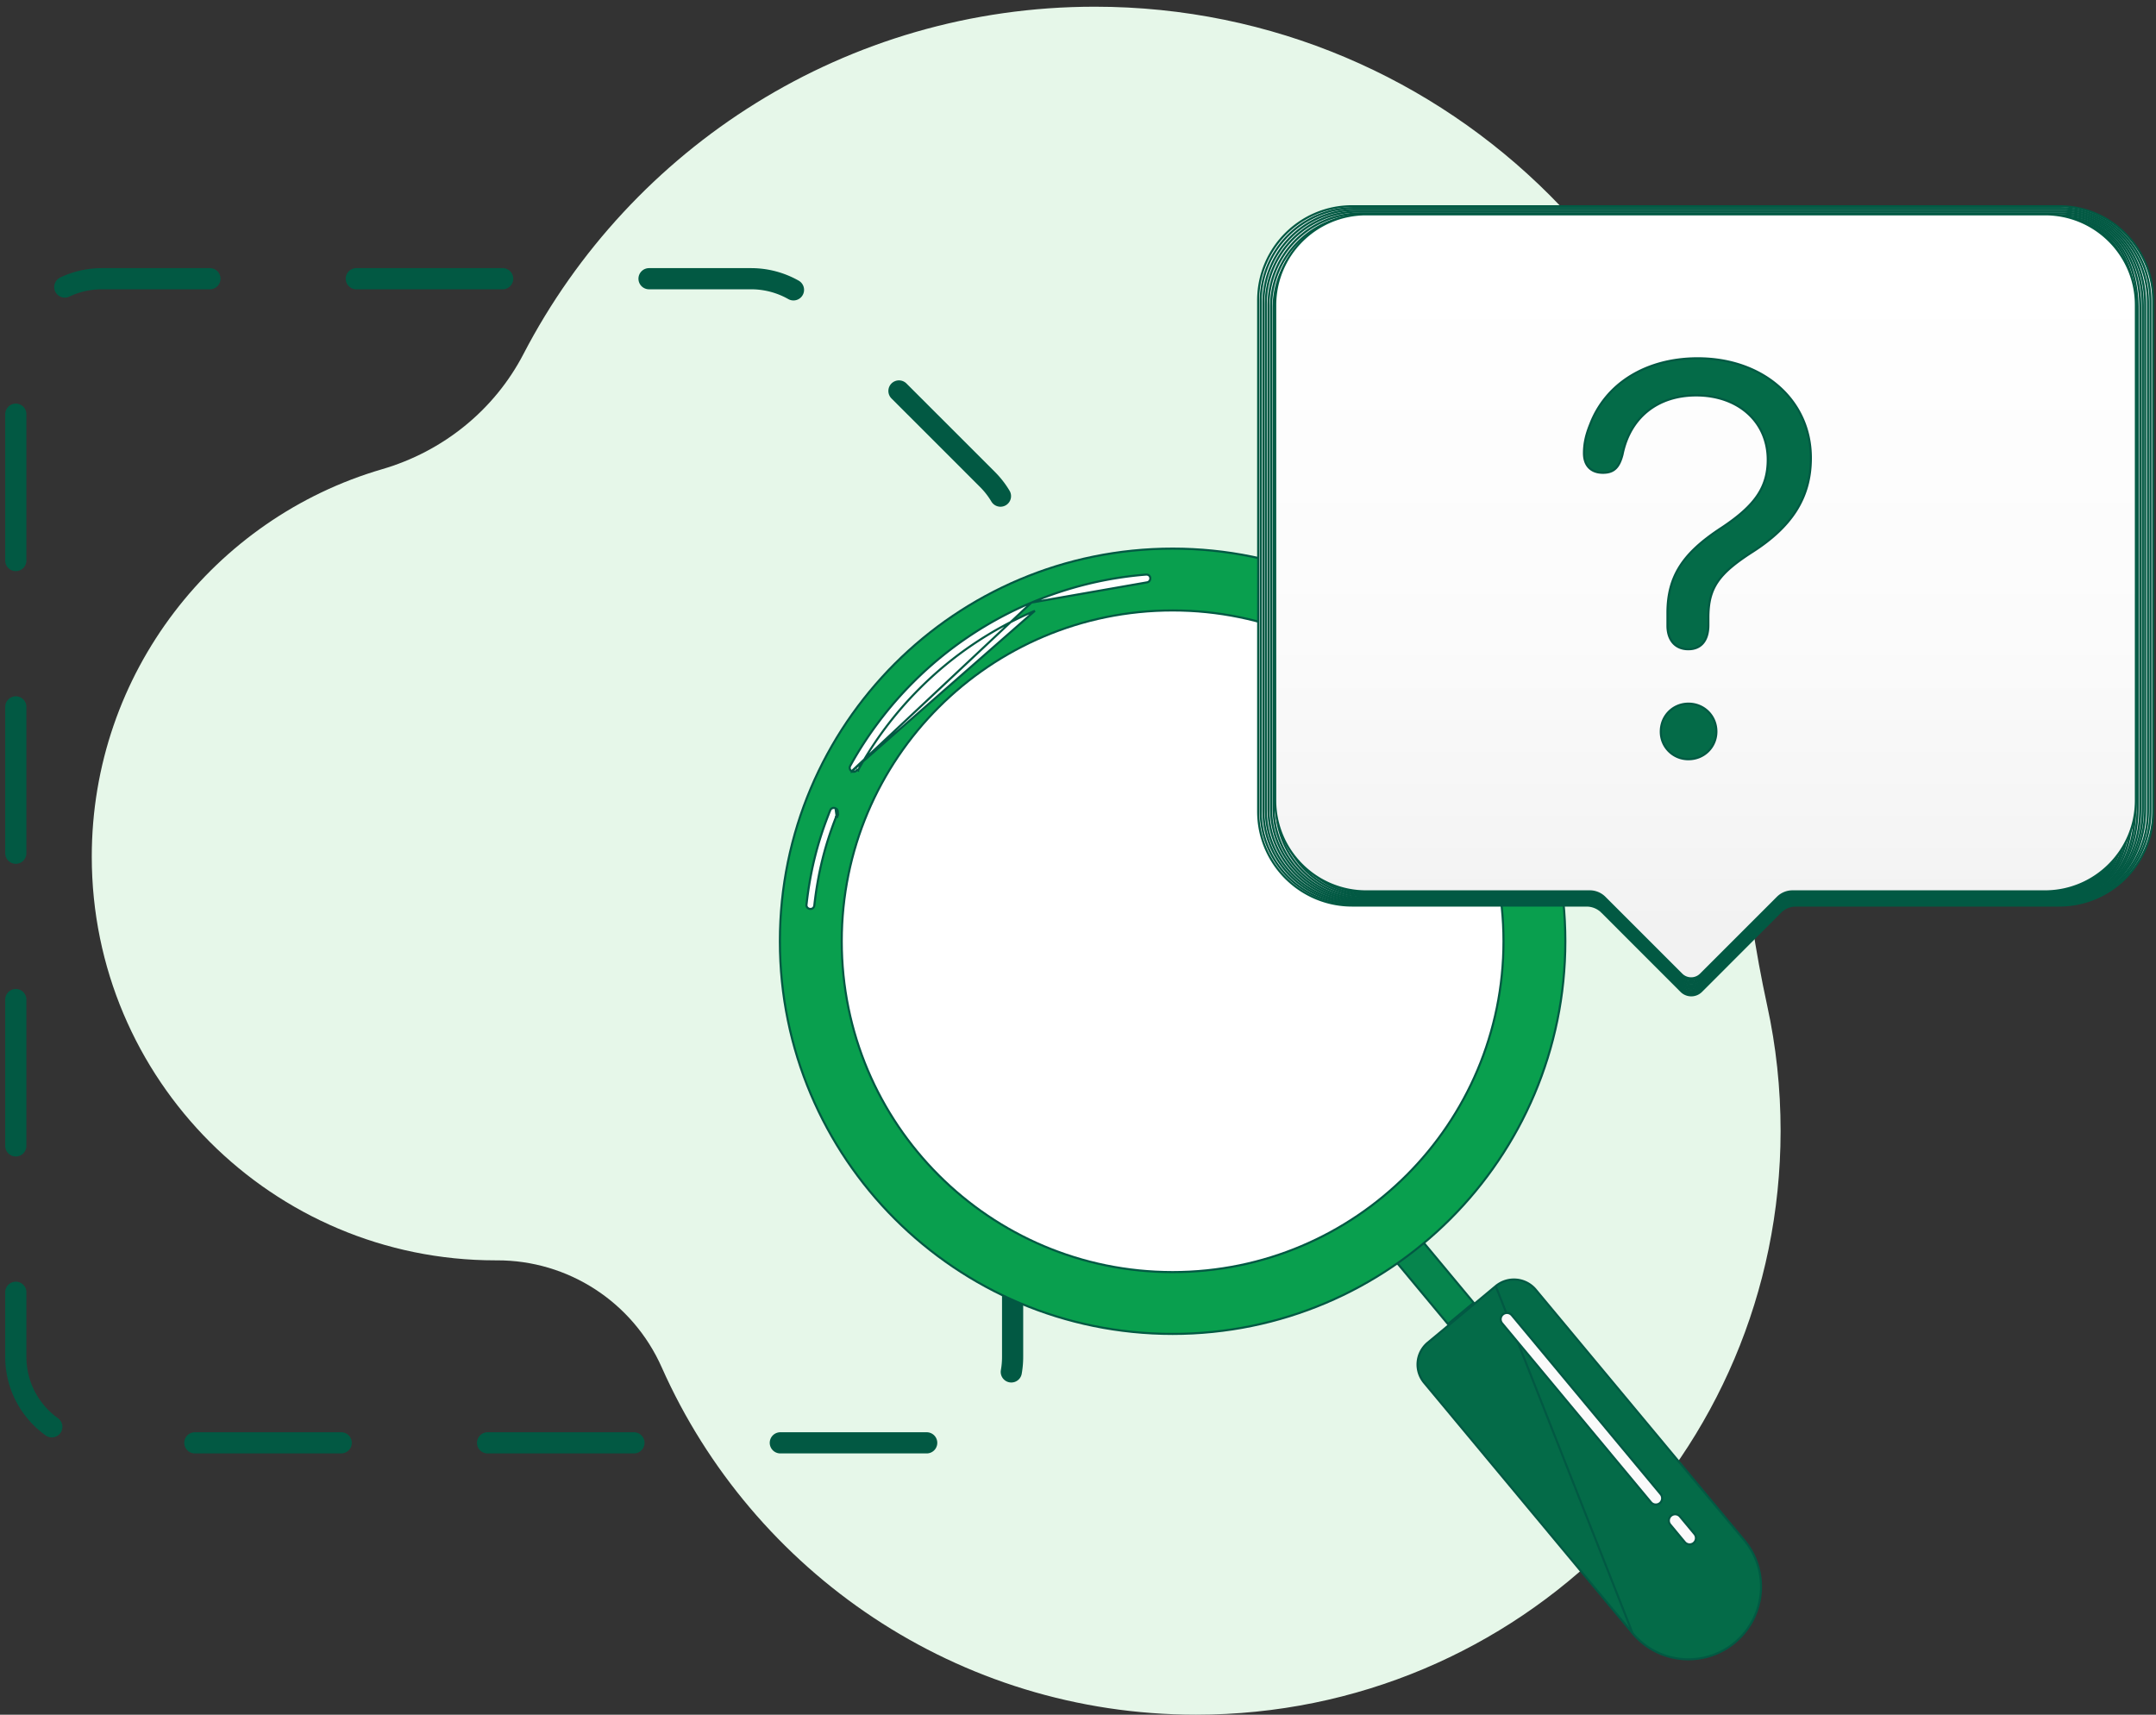 <svg width="308" height="245" fill="none" xmlns="http://www.w3.org/2000/svg"><rect width="100%" height="100%" fill="#333333" stroke="none"/><path d="M252.455 143.684c-3.419-15.717-4.719-31.814-4.215-47.9.034-.976.045-1.951.045-2.938 0-50.747-41.14-91.888-91.888-91.888-35.502 0-66.307 20.144-81.61 49.615-4.17 8.038-11.512 13.934-20.2 16.468C30.62 74.036 13.11 96.176 13.11 122.407c0 31.859 25.828 57.676 57.676 57.676h.19c10.19-.034 19.416 5.964 23.553 15.279C107.51 224.598 136.802 245 170.858 245c46.151.011 83.447-37.217 83.514-83.369 0-6.154-.65-12.163-1.917-17.947z" fill="#E6F7E9"/><path d="M132.384 206.157H14.544c-6.782 0-12.286-5.504-12.286-12.286V52.109c0-6.782 5.504-12.286 12.286-12.286h92.752c3.262 0 6.389 1.29 8.687 3.598l25.077 25.077a12.265 12.265 0 013.599 8.688V193.86c.011 6.793-5.493 12.297-12.275 12.297z" stroke="#025943" stroke-width="3.024" stroke-miterlimit="10" stroke-linecap="round" stroke-dasharray="20.91 20.91"/><path d="M206.852 189.187l-7.379-8.872 3.666-3.049 7.379 8.871-3.666 3.05z" fill="#06854D" stroke="#025943" stroke-width=".298"/><path d="M233.221 233.347h0c3.658 4.398 10.2 5.006 14.61 1.337 4.409-3.669 5.006-10.211 1.348-14.609l-29.774-35.783h0a4.067 4.067 0 00-5.731-.53l19.547 49.585zm0 0l-29.774-35.782s0 0 0 0a4.068 4.068 0 01.53-5.732h0l9.697-8.071 19.547 49.585z" fill="#046B48" stroke="#025943" stroke-width=".298"/><path d="M235.855 214.649h-.001l-21.265-25.57s0 0 0 0a.9.9 0 01.115-1.27.9.9 0 011.269.115h.001l21.265 25.57.001.001a.9.9 0 01-.116 1.269.9.9 0 01-1.269-.115zm4.832 5.695h0l-2.073-2.5s0 0 0 0a.9.9 0 01.114-1.27.9.9 0 011.27.115h0l2.074 2.499v.001a.91.91 0 01-.115 1.27.902.902 0 01-1.27-.115z" fill="#FAFAFA" stroke="#025943" stroke-width=".298"/><path d="M223.619 134.492c0 30.984-25.118 56.102-56.102 56.102-30.985 0-56.103-25.118-56.103-56.102 0-30.985 25.118-56.103 56.103-56.103 30.984 0 56.102 25.118 56.102 56.103z" fill="#099F4E" stroke="#025943" stroke-width=".298"/><path d="M214.786 134.492c0 26.106-21.163 47.269-47.269 47.269-26.106 0-47.269-21.163-47.269-47.269 0-26.107 21.163-47.27 47.269-47.27 26.106 0 47.269 21.163 47.269 47.27z" fill="#fff" stroke="#025943" stroke-width=".298"/><path d="M121.691 110.202v.001a.564.564 0 00.753-.211l.001-.001.129.074a51.958 51.958 0 018.778-11.67 51.708 51.708 0 0116.489-11.12l-26.15 22.927zm0 0l-.003-.001-.019-.01m.022.011l-.022-.011m0 0a.55.55 0 01-.219-.739 53.451 53.451 0 018.998-11.96A53.105 53.105 0 01147.35 86.1l-25.681 24.09zm42.659-27.523c0 .28-.22.52-.503.546l-16.475 2.887a52.797 52.797 0 0116.382-4.002h.05c.141 0 .275.053.373.132a.537.537 0 01.173.403v.034zm-44.965 32.83h0a.516.516 0 00-.252-.06.459.459 0 00-.188.033l-.009.004v-.001a.509.509 0 00-.313.313l-.003.009h-.001l-.033.078c-.062.151-.117.295-.166.423l-.034.088v.001c-1.654 4.236-2.627 8.214-3.152 12.887a.52.52 0 00.148.428.576.576 0 00.435.169h.009v0h.028a.536.536 0 00.496-.482v-.002h0c.517-4.564 1.462-8.444 3.081-12.581m-.046-1.307l.185 1.36m-.185-1.36l.006.003.021.011m-.027-.014l.027.014m.019 1.293v-.001l.139.054m-.139-.053s0 0 0 0l.139.053m-.139-.053l.028-.073c.052-.136.118-.306.183-.483m-.072.609l.028-.072c.053-.137.119-.309.185-.488m-.141-.049l-.001.002.142.047m-.141-.049l.011-.032.003-.011.001.001a.53.53 0 00-.245-.695m.23.737l.001-.003.14.052m0 0l-.371-.786" fill="#fff" stroke="#025943" stroke-width=".298"/><path d="M228.862 130.295l-.001-.002a3.15 3.15 0 00-2.2-.905h-33.496c-7.417 0-13.426-6.02-13.426-13.438V42.906c0-7.418 6.009-13.438 13.426-13.438h101.002c7.406 0 13.416 6.02 13.427 13.438v73.044c0 7.418-6.01 13.438-13.427 13.438h-37.609c-.824 0-1.613.317-2.202.907h0l-11.321 11.332h-.001a2.021 2.021 0 01-2.849.001l-11.323-11.333z" fill="url(#paint0_linear_1471_8682)" stroke="#025943" stroke-width=".298"/><path d="M228.907 130.138h0a3.098 3.098 0 00-2.191-.907h-33.26c-7.383 0-13.359-5.998-13.359-13.382V43.107c0-7.394 5.987-13.38 13.359-13.38h100.767c7.378 0 12.989 5.98 12.989 13.38v72.742c0 7.401-5.622 13.382-12.989 13.382h-37.744c-.824 0-1.613.329-2.19.907h-.001l-11.277 11.288s0 0 0 0a1.995 1.995 0 01-2.827 0l-11.277-11.288z" fill="url(#paint1_linear_1471_8682)" stroke="#025943" stroke-width=".298"/><path d="M228.975 129.981h0a3.096 3.096 0 00-2.179-.907h-33.025c-7.338 0-13.292-5.964-13.292-13.326V43.309c0-7.361 5.954-13.325 13.292-13.325h100.52c7.328 0 12.563 5.953 12.563 13.325v72.439c0 7.373-5.235 13.326-12.563 13.326h-37.879c-.813 0-1.602.33-2.179.907h0l-11.221 11.243a1.982 1.982 0 01-2.816 0l-11.221-11.243z" fill="url(#paint2_linear_1471_8682)" stroke="#025943" stroke-width=".298"/><path d="M229.02 129.824h0a3.068 3.068 0 00-2.168-.907h-32.79c-7.315 0-13.235-5.942-13.235-13.269V43.511c0-7.328 5.931-13.27 13.235-13.27h100.285c7.3 0 12.137 5.925 12.104 13.27v72.137c0 7.345-4.838 13.269-12.126 13.269h-38.002c-.814 0-1.592.33-2.168.907h0l-11.165 11.199a1.99 1.99 0 01-2.805 0l-11.165-11.199z" fill="url(#paint3_linear_1471_8682)" stroke="#025943" stroke-width=".298"/><path d="M254.121 129.656h0l-11.12 11.154a1.977 1.977 0 01-2.794 0l-11.119-11.153v-.001a3.017 3.017 0 00-2.158-.896h-32.554c-7.271 0-13.168-5.919-13.168-13.213V43.713c0-7.294 5.897-13.213 13.168-13.213h100.038c3.633 0 6.554 1.474 8.569 3.858 2.016 2.386 3.131 5.69 3.131 9.355v71.834c0 3.658-1.115 6.963-3.131 9.351-2.015 2.385-4.936 3.862-8.569 3.862h-38.136c-.802 0-1.58.318-2.157.896z" fill="url(#paint4_linear_1471_8682)" stroke="#025943" stroke-width=".298"/><path d="M229.153 129.499h0a3.049 3.049 0 00-2.157-.896h-32.318c-7.237 0-13.101-5.896-13.101-13.157V43.915c0-7.272 5.864-13.158 13.101-13.158h99.803c3.615 0 6.425 1.468 8.336 3.84 1.914 2.376 2.932 5.667 2.938 9.318v71.531c0 3.65-1.019 6.942-2.934 9.317-1.912 2.372-4.725 3.84-8.34 3.84H256.21c-.812 0-1.591.318-2.158.896v.001l-11.064 11.097h0c-.76.77-1.999.771-2.77 0v-.001l-11.065-11.097z" fill="url(#paint5_linear_1471_8682)" stroke="#025943" stroke-width=".298"/><path d="M253.985 129.342h0l-11.008 11.053s0 0 0 0c-.76.76-1.999.76-2.759 0h-.001l-11.007-11.052v-.001a3.009 3.009 0 00-2.147-.896H194.98c-7.203 0-13.045-5.863-13.045-13.101V44.117c0-7.239 5.842-13.102 13.045-13.102h99.557c3.597 0 6.3 1.462 8.106 3.822 1.811 2.365 2.73 5.642 2.73 9.28v71.228c0 3.637-.919 6.915-2.73 9.279-1.806 2.36-4.509 3.822-8.106 3.822h-38.406c-.803 0-1.58.33-2.146.896z" fill="url(#paint6_linear_1471_8682)" stroke="#025943" stroke-width=".298"/><path d="M229.278 129.163v-.001a3.017 3.017 0 00-2.134-.884h-31.848c-7.17 0-12.978-5.84-12.978-13.045V44.307c0-7.205 5.808-13.045 12.978-13.045h99.309c3.58 0 6.175 1.455 7.882 3.803 1.712 2.355 2.54 5.619 2.552 9.242v70.926c0 3.623-.823 6.888-2.532 9.242-1.705 2.348-4.299 3.803-7.879 3.803h-38.54c-.802 0-1.569.318-2.135.884v.001l-10.963 11.008s0 0 0 0c-.76.76-1.988.76-2.748 0h-.001l-10.963-11.008z" fill="url(#paint7_linear_1471_8682)" stroke="#025943" stroke-width=".298"/><path d="M229.333 128.983h0a2.99 2.99 0 00-2.124-.884h-31.612c-7.136 0-12.922-5.807-12.922-12.978V44.498c0-7.172 5.786-12.978 12.922-12.978h99.074c3.557 0 6.041 1.448 7.642 3.783 1.606 2.342 2.332 5.59 2.332 9.195v70.623c0 3.61-.723 6.858-2.328 9.199-1.599 2.333-4.083 3.779-7.646 3.779h-38.674c-.803 0-1.558.318-2.123.884h-.001l-10.907 10.964h0a1.915 1.915 0 01-2.725 0h-.001l-10.907-10.964z" fill="url(#paint8_linear_1471_8682)" stroke="#025943" stroke-width=".298"/><path d="M240.241 139.745h0l-10.851-10.918s0 0 0 0a2.964 2.964 0 00-2.113-.885H195.9c-7.102 0-12.854-5.785-12.854-12.922V44.7c0-7.138 5.752-12.922 12.854-12.922h98.828c3.544 0 5.92 1.441 7.416 3.764 1.502 2.332 2.126 5.566 2.12 9.157v70.321c0 3.596-.626 6.831-2.13 9.162-1.497 2.32-3.873 3.76-7.418 3.76h-38.797c-.792 0-1.547.319-2.112.884h-.001l-10.851 10.919h0a1.902 1.902 0 01-2.714 0z" fill="url(#paint9_linear_1471_8682)" stroke="#025943" stroke-width=".298"/><path d="M229.445 128.658h0a2.97 2.97 0 00-2.101-.873h-31.141c-7.058 0-12.787-5.762-12.787-12.866V44.901c0-7.104 5.718-12.866 12.787-12.866h98.592c3.521 0 5.786 1.433 7.181 3.743 1.403 2.322 1.935 5.546 1.941 9.135v70.006c0 3.583-.529 6.804-1.932 9.125-1.395 2.308-3.663 3.741-7.19 3.741h-38.932c-.79 0-1.546.306-2.102.874 0 0 0 0 0 0l-10.806 10.861a1.907 1.907 0 01-2.703 0l-10.807-10.862z" fill="url(#paint10_linear_1471_8682)" stroke="#025943" stroke-width=".298"/><path d="M229.501 128.49h0a2.95 2.95 0 00-2.09-.874h-30.906c-7.035 0-12.731-5.728-12.731-12.809V45.103c0-7.07 5.707-12.81 12.731-12.81h98.346c1.759 0 3.175.359 4.311 1 1.136.641 2.001 1.57 2.649 2.722 1.301 2.31 1.73 5.518 1.724 9.088v69.704c0 3.57-.432 6.777-1.732 9.088-.649 1.153-1.513 2.081-2.647 2.722-1.135.641-2.549.999-4.305.999h-39.067c-.78 0-1.536.32-2.09.874h0l-10.75 10.817v.001a1.894 1.894 0 01-2.692 0h0l-10.751-10.818z" fill="url(#paint11_linear_1471_8682)" stroke="#025943" stroke-width=".298"/><path d="M240.253 139.106h0l-10.693-10.771v-.001a2.879 2.879 0 00-2.08-.874h-30.671c-6.99 0-12.664-5.706-12.664-12.754V45.305c0-7.048 5.674-12.754 12.664-12.754h98.11c1.748 0 3.131.357 4.223.993 1.091.637 1.902 1.558 2.499 2.705 1.196 2.3 1.525 5.493 1.514 9.055v69.402c0 3.562-.334 6.756-1.534 9.056-.598 1.146-1.41 2.068-2.501 2.704-1.093.637-2.475.994-4.223.994h-39.202a2.94 2.94 0 00-2.078.873h0l-10.695 10.773h0a1.868 1.868 0 01-2.669 0z" fill="url(#paint12_linear_1471_8682)" stroke="#025943" stroke-width=".298"/><path d="M229.636 128.165h0a2.932 2.932 0 00-2.079-.862h-30.435c-6.968 0-12.608-5.683-12.608-12.698V45.506c0-7.014 5.652-12.697 12.608-12.697h97.864c1.739 0 3.089.355 4.138.988 1.048.632 1.806 1.549 2.352 2.69 1.097 2.29 1.331 5.47 1.331 9.02v69.098c0 3.549-.234 6.729-1.331 9.02-.546 1.141-1.304 2.057-2.352 2.69-1.049.633-2.399.988-4.138.988H255.65c-.78 0-1.524.307-2.079.862h0l-10.638 10.728s0 0 0 0a1.874 1.874 0 01-2.658 0h-.001l-10.638-10.728z" fill="url(#paint13_linear_1471_8682)" stroke="#025943" stroke-width=".298"/><path d="M229.68 128.008h.001l10.593 10.683.001.001a1.86 1.86 0 002.646-.001h.001l10.592-10.682-23.834-.001zm0 0a2.902 2.902 0 00-2.067-.862h-30.2c-6.922 0-12.54-5.661-12.54-12.642V45.708c0-6.98 5.618-12.641 12.54-12.641h97.628m-65.361 94.941l65.361-94.941m0 0c1.732 0 3.05.354 4.056.983 1.005.628 1.712 1.539 2.207 2.674.996 2.282 1.133 5.448 1.133 8.984v68.796c0 3.536-.137 6.702-1.133 8.984-.495 1.136-1.202 2.047-2.207 2.675-1.006.629-2.324.983-4.056.983h-39.459c-.779 0-1.523.306-2.067.862l41.526-94.941z" fill="url(#paint14_linear_1471_8682)" stroke="#025943" stroke-width=".298"/><path d="M240.285 138.479v-.001l-10.537-10.626s0 0 0 0a2.878 2.878 0 00-2.057-.863h-29.964c-6.889 0-12.473-5.627-12.473-12.586V45.91c0-6.948 5.584-12.585 12.473-12.585h97.381c1.724 0 3.009.351 3.972.975.961.624 1.615 1.528 2.059 2.657.894 2.272.933 5.424.939 8.953v68.493c0 3.524-.039 6.675-.934 8.949-.446 1.13-1.1 2.035-2.063 2.659-.963.625-2.249.978-3.973.978h-39.593c-.769 0-1.513.307-2.057.863l-10.537 10.626-.001.001a1.848 1.848 0 01-2.635 0z" fill="url(#paint15_linear_1471_8682)" stroke="#025943" stroke-width=".298"/><path d="M229.805 127.683h-.001a2.887 2.887 0 00-2.045-.851H198.03c-6.855 0-12.417-5.604-12.417-12.53v-68.19c0-6.925 5.562-12.53 12.417-12.53h97.146c1.713 0 2.964.35 3.883.97.918.62 1.519 1.518 1.912 2.642.394 1.128.577 2.477.658 3.99.072 1.322.066 2.761.059 4.276l-.002.651v68.191l.001.728c.001 1.487.003 2.9-.069 4.201-.084 1.512-.268 2.861-.662 3.989-.394 1.125-.996 2.023-1.914 2.641-.92.62-2.173.971-3.888.971h-39.728c-.769 0-1.502.307-2.045.851h-.001l-10.481 10.582v.001a1.84 1.84 0 01-2.613-.001h-.001l-10.48-10.582z" fill="url(#paint16_linear_1471_8682)" stroke="#025943" stroke-width=".298"/><path d="M229.872 127.515l-.001-.001a2.865 2.865 0 00-2.033-.85h-29.505c-6.821 0-12.35-5.582-12.35-12.474V46.302c0-6.891 5.529-12.473 12.35-12.473h96.9c1.706 0 2.927.35 3.804.966.876.616 1.427 1.51 1.77 2.63.344 1.125.479 2.47.525 3.978.032 1.02.024 2.106.015 3.244-.004.544-.008 1.1-.008 1.667v67.876c0 .566.004 1.123.008 1.667a84.277 84.277 0 01-.015 3.242c-.046 1.507-.181 2.851-.525 3.974-.343 1.12-.894 2.012-1.77 2.626-.877.615-2.097.965-3.804.965h-39.852c-.758 0-1.491.307-2.034.85v.001l-10.437 10.537v.001a1.827 1.827 0 01-2.601 0l-.001-.001-10.436-10.537z" fill="url(#paint17_linear_1471_8682)" stroke="#025943" stroke-width=".298"/><path d="M240.308 137.851h0l-10.38-10.492s0 0 0 0a2.837 2.837 0 00-2.024-.852h-29.269c-6.777 0-12.283-5.56-12.283-12.418V46.504c0-6.858 5.495-12.417 12.283-12.417h96.664c1.696 0 2.882.348 3.715.959.831.61 1.33 1.495 1.623 2.61.293 1.119.377 2.457.387 3.958.004.75-.01 1.537-.025 2.355l-.001.093c-.015.789-.03 1.606-.03 2.442v67.585c0 .843.015 1.666.03 2.461l.002.074c.015.819.03 1.606.025 2.355-.008 1.501-.091 2.84-.384 3.958-.292 1.115-.79 2.001-1.622 2.611-.833.611-2.021.959-3.72.959h-39.997c-.758 0-1.491.307-2.024.852 0 0 0 0 0 0l-10.38 10.492h0a1.814 1.814 0 01-2.59 0z" fill="url(#paint18_linear_1471_8682)" stroke="#025943" stroke-width=".298"/><path d="M229.983 127.189l.001.001 10.324 10.447s0 0 0 0a1.82 1.82 0 002.58 0s0 0 0 0l10.324-10.446-23.229-.002zm0 0a2.849 2.849 0 00-2.011-.839h-29.034c-6.754 0-12.226-5.537-12.226-12.362V46.706c0-6.825 5.472-12.361 12.226-12.361h96.418m-65.373 92.844l65.373-92.844m0 0c1.691 0 2.846.346 3.636.953.789.604 1.236 1.484 1.478 2.595.243 1.114.276 2.447.248 3.942-.011.562-.031 1.148-.051 1.752-.033.997-.068 2.044-.068 3.119v67.282c0 1.075.035 2.123.068 3.119.02.605.04 1.191.051 1.752.028 1.496-.005 2.829-.248 3.942-.242 1.112-.689 1.991-1.478 2.596-.79.606-1.945.953-3.636.953h-40.132a2.82 2.82 0 00-2.012.84l42.144-92.845z" fill="url(#paint19_linear_1471_8682)" stroke="#025943" stroke-width=".298"/><path d="M230.063 127.033v-.001a2.853 2.853 0 00-2.012-.839h-28.798c-6.709 0-12.16-5.503-12.16-12.305v-66.98c0-6.802 5.451-12.306 12.16-12.306h96.171c1.683 0 2.804.346 3.551.947.746.6 1.142 1.473 1.334 2.58.192 1.11.177 2.437.113 3.927-.016.37-.035.748-.054 1.136-.058 1.172-.12 2.422-.116 3.716v66.98c0 1.284.064 2.524.124 3.686.02.4.04.79.057 1.17.066 1.491.083 2.818-.109 3.927-.191 1.106-.587 1.978-1.331 2.577-.746.6-1.867.945-3.547.945h-40.255c-.758 0-1.48.308-2.011.839l-.001.001-10.279 10.392h-.001a1.793 1.793 0 01-2.556 0h0l-10.28-10.392z" fill="url(#paint20_linear_1471_8682)" stroke="#025943" stroke-width=".298"/><path d="M240.342 137.223h.001a1.78 1.78 0 002.545 0h0l10.224-10.347v-.001a2.822 2.822 0 012-.839h40.39c1.672 0 2.759-.344 3.463-.939.702-.593 1.047-1.459 1.188-2.562.142-1.104.076-2.426-.028-3.911a99.877 99.877 0 00-.048-.667c-.094-1.299-.195-2.705-.195-4.17V47.11v0h.149l-59.689 90.113zm0 0l-10.223-10.346v-.001l10.223 10.347z" fill="url(#paint21_linear_1471_8682)" stroke="#025943" stroke-width=".298"/><path d="M230.174 126.708v-.001l69.486-79.396h-.149v66.375c0 1.626.148 3.178.284 4.593l.021.225c.141 1.48.257 2.795.166 3.897-.091 1.099-.387 1.958-1.046 2.546-.66.589-1.714.932-3.379.932h-40.524c-.746 0-1.457.296-1.989.828l-.001.001-10.166 10.301-.001.001a1.787 1.787 0 01-2.535 0v-.001l-10.167-10.301z" fill="url(#paint22_linear_1471_8682)" stroke="#025943" stroke-width=".298"/><path d="M240.353 136.797h0a1.76 1.76 0 002.512 0h0l10.122-10.257s0 0 0 0a2.763 2.763 0 011.979-.829h40.659c1.657 0 2.676-.342 3.293-.925.616-.583.861-1.435.9-2.531.038-1.054-.115-2.305-.286-3.709l-.021-.173c-.18-1.47-.37-3.094-.37-4.799v-66.06 0h.149l-58.937 89.283zm0 0l-10.122-10.257s0 0 0 0l10.122 10.257z" fill="url(#paint23_linear_1471_8682)" stroke="#025943" stroke-width=".298"/><path d="M200.462 35.634h95.207l3.251 12.08h-.149v65.759c0 1.701.215 3.32.432 4.784l.079.533c.188 1.254.356 2.375.366 3.334.011 1.093-.185 1.938-.758 2.513-.574.577-1.56.917-3.21.917h-40.793c-.735 0-1.446.296-1.967.829 0 0 0 0 0 0l-10.067 10.212.107.105-.107-.105a1.745 1.745 0 01-2.5 0l-.106.105.106-.105-10.066-10.212s0 0 0 0a2.756 2.756 0 00-1.968-.829h-27.857c-6.574 0-11.913-5.413-11.913-12.081V47.715c0-6.68 5.339-12.081 11.913-12.081z" fill="url(#paint24_linear_1471_8682)" stroke="#025943" stroke-width=".298"/><path d="M230.344 126.215l-.001-.001a2.767 2.767 0 00-1.955-.817h-27.622c-6.541 0-11.845-5.379-11.845-12.025V47.917c0-6.646 5.304-12.025 11.845-12.025h94.971c1.643 0 2.594.339 3.126.909.531.57.677 1.407.614 2.498-.051.877-.235 1.889-.439 3.014-.05.273-.101.552-.151.838-.257 1.459-.502 3.07-.507 4.765v65.456c0 1.695.24 3.307.496 4.765.051.294.103.581.153.86.202 1.117.384 2.121.434 2.993.063 1.091-.083 1.929-.613 2.498-.531.57-1.481.909-3.124.909H254.81c-.736 0-1.435.297-1.955.817l-.001.001-10.011 10.156.107.105-.107-.105a1.732 1.732 0 01-2.489 0l-.106.105.106-.105-10.01-10.156z" fill="url(#paint25_linear_1471_8682)" stroke="#025943" stroke-width=".298"/><path d="M252.798 126.057l-.001.001-9.953 10.111s0 0 0 0a1.739 1.739 0 01-2.479 0l-9.954-10.111a2.722 2.722 0 00-1.945-.818H201.08c-6.496 0-11.779-5.357-11.779-11.969V48.118c0-6.612 5.272-11.968 11.779-11.968h94.724c1.636 0 2.552.338 3.04.9.488.564.586 1.395.471 2.483-.084.795-.277 1.698-.491 2.697-.078.367-.159.746-.238 1.137-.295 1.452-.562 3.055-.565 4.74v65.164c0 1.688.265 3.294.558 4.746.08.395.161.777.239 1.146.212.997.404 1.899.487 2.692.114 1.089.016 1.921-.472 2.484s-1.404.901-3.04.901h-41.051a2.76 2.76 0 00-1.944.817z" fill="url(#paint26_linear_1471_8682)" stroke="#025943" stroke-width=".298"/><path d="M242.831 135.968h.001l9.909-10.067s0 0 0 0h.001l-9.911 10.067zm0 0a1.712 1.712 0 01-2.455 0l-9.909-10.067s0 0 0 0l12.364 10.067z" fill="url(#paint27_linear_1471_8682)" stroke="#025943" stroke-width=".298"/><path d="M230.533 125.722l-.002-.002 66.92-77.21h-.149v64.548c0 1.677.317 3.271.686 4.713.148.577.303 1.126.449 1.646.223.788.427 1.51.558 2.162.218 1.085.218 1.903-.188 2.454-.403.546-1.247.882-2.869.882h-41.32a2.7 2.7 0 00-1.934.807l-9.853 10.021-.001.001a1.699 1.699 0 01-2.443 0l-.001-.001-9.853-10.021z" fill="url(#paint28_linear_1471_8682)" stroke="#025943" stroke-width=".298"/><path d="M230.59 125.565l-.001-.001 66.493-76.851h-.149v64.244c0 1.671.342 3.258.748 4.693.184.649.382 1.268.567 1.849l.059.186c.203.636.387 1.224.521 1.759.133.536.214 1.011.214 1.423 0 .41-.082.748-.263 1.018-.361.537-1.169.873-2.784.873H254.54c-.723 0-1.412.285-1.923.807l-9.797 9.977c-.67.68-1.763.68-2.433 0l-9.797-9.977z" fill="url(#paint29_linear_1471_8682)" stroke="#025943" stroke-width=".298"/><path d="M252.573 125.407l-.001.001-9.753 9.921c-.67.68-1.751.68-2.422 0l-9.752-9.921a2.669 2.669 0 00-1.911-.807h-26.445c-6.372 0-11.532-5.255-11.532-11.745V48.914c0-6.489 5.171-11.744 11.532-11.744h93.761c1.61 0 2.38.335 2.7.862.161.267.221.602.198 1.011-.024.41-.13.884-.289 1.418-.158.53-.365 1.11-.59 1.738l-.005.015a50.237 50.237 0 00-.69 2.026c-.445 1.43-.812 3.01-.812 4.674v63.942c0 1.664.367 3.245.812 4.674.222.715.465 1.394.691 2.027l.007.019c.224.626.431 1.205.588 1.733.16.534.267 1.008.291 1.419.023.409-.036.744-.197 1.01-.318.528-1.086.863-2.693.863h-41.578c-.714 0-1.402.297-1.91.806z" fill="url(#paint30_linear_1471_8682)" stroke="#025943" stroke-width=".298"/><path d="M240.409 135.127l.001.001a1.666 1.666 0 002.398 0l.001-.001 9.696-9.876-12.096 9.876zm0 0l-9.695-9.875h-.001a2.622 2.622 0 00-1.9-.808h-26.209c-6.327 0-11.465-5.233-11.465-11.689V49.116c0-6.456 5.138-11.689 11.465-11.689h93.514m-55.709 97.7l55.709-97.7m0 0c1.601 0 2.331.335 2.609.852.14.263.179.595.131 1.004-.047.41-.179.882-.364 1.414-.165.473-.369.986-.588 1.538l-.083.209a42.62 42.62 0 00-.756 2.017c-.482 1.424-.874 2.998-.874 4.655v63.639c0 1.657.392 3.231.874 4.655.242.712.506 1.388.756 2.018l.083.209c.219.551.423 1.064.588 1.537.185.532.317 1.005.364 1.414.048.409.009.741-.131 1.004-.278.517-1.008.852-2.609.852h-41.713a2.67 2.67 0 00-1.9.807l43.613-87.824z" fill="url(#paint31_linear_1471_8682)" stroke="#025943" stroke-width=".298"/><path d="M295.812 49.318v0c.003-1.653.423-3.222.946-4.64.261-.71.549-1.383.824-2.01.056-.13.112-.257.168-.382.212-.484.411-.936.579-1.357.212-.53.37-1 .442-1.408.072-.409.054-.738-.068-.996-.119-.254-.35-.463-.754-.61-.408-.148-.984-.23-1.775-.23h-93.279c-6.293 0-11.408 5.2-11.408 11.633v63.336c0 6.423 5.104 11.633 11.408 11.633h25.974c.713 0 1.39.285 1.889.796l65.054-75.765zm0 0v63.336c0 1.653.417 3.222.938 4.64.26.71.546 1.383.82 2.01l.169.386c.211.482.409.933.576 1.353.211.53.369 1.001.44 1.408.072.409.054.738-.068.997-.119.253-.349.462-.753.609-.407.148-.982.23-1.771.23h-41.847c-.713 0-1.39.285-1.889.796l43.385-75.765zm-55.414 85.596h0l-9.64-9.831 9.534 9.935.106-.104zm0 0a1.672 1.672 0 002.388 0m-2.388 0h2.388m0 0h.001l9.64-9.831-9.641 9.831z" fill="url(#paint32_linear_1471_8682)" stroke="#025943" stroke-width=".298"/><path d="M203.209 37.943h93.032c.786 0 1.35.082 1.742.229.387.145.597.35.696.598.103.256.099.583.003.991-.096.407-.28.877-.517 1.405-.164.364-.353.758-.555 1.175-.376.78-.792 1.643-1.155 2.558-.559 1.412-1.002 2.974-1.002 4.62v63.035c0 1.646.443 3.208 1.002 4.62.363.916.779 1.779 1.155 2.559.202.417.391.81.555 1.174.237.529.421.998.517 1.405.096.408.1.736-.003.991-.099.248-.309.453-.696.599-.392.147-.956.228-1.742.228h-41.97c-.702 0-1.38.286-1.878.796l-9.596 9.786s0 0 0 0a1.657 1.657 0 01-2.376 0h-.001l-9.595-9.786a2.63 2.63 0 00-1.878-.796h-25.738c-6.26 0-11.341-5.188-11.341-11.576V49.52c0-6.4 5.081-11.577 11.341-11.577z" fill="url(#paint33_linear_1471_8682)" stroke="#025943" stroke-width=".298"/><path d="M240.421 134.511h0a1.645 1.645 0 002.365 0m-2.365 0l2.365-.001m-2.365.001l-9.538-9.74-.001-.001m9.539 9.741l-9.539-9.741m11.904 9.741v-.001m0 .001v-.001m0 .001l9.54-9.742m-9.54 9.741l9.54-9.741m0 0s0 0 0 0m0 0h0m0 0a2.601 2.601 0 011.866-.796h42.116c.782 0 1.336-.081 1.713-.227.372-.143.561-.345.642-.588.084-.252.06-.578-.061-.986-.12-.406-.33-.874-.593-1.401-.16-.32-.339-.661-.529-1.021-.428-.815-.907-1.724-1.32-2.696-.597-1.406-1.066-2.962-1.066-4.601V49.721c0-1.639.469-3.195 1.066-4.6.413-.973.892-1.882 1.32-2.697.19-.36.369-.701.529-1.021.263-.526.473-.994.593-1.4.121-.41.145-.735.061-.987-.081-.243-.27-.444-.642-.588-.377-.146-.931-.227-1.713-.227h-92.796c-6.226 0-11.274 5.154-11.274 11.52v62.732c0 6.366 5.048 11.52 11.274 11.52h25.503c.701 0 1.379.285 1.867.797m21.444-.001l-21.444.001" fill="url(#paint34_linear_1471_8682)" stroke="#025943" stroke-width=".298"/><path d="M230.949 124.59l-.001-.001a2.636 2.636 0 00-1.865-.784h-25.268c-6.192 0-11.218-5.131-11.218-11.464V49.923c0-6.333 5.026-11.464 11.218-11.464h92.55c.778 0 1.321.08 1.683.225.356.141.526.338.588.575.066.25.021.573-.124.981-.145.405-.38.87-.669 1.394-.152.277-.319.569-.495.875-.484.846-1.029 1.799-1.494 2.823-.635 1.399-1.129 2.947-1.129 4.58v62.429c0 1.632.495 3.182 1.131 4.581.466 1.026 1.013 1.98 1.498 2.828.175.306.342.598.495.874.289.524.525.991.67 1.397.146.408.192.733.127.983-.062.237-.232.434-.587.576-.362.144-.905.225-1.683.225h-42.25c-.703 0-1.368.286-1.866.784l-.001.001-9.483 9.685a1.638 1.638 0 01-2.344 0l-9.483-9.685z" fill="url(#paint35_linear_1471_8682)" stroke="#025943" stroke-width=".298"/><path d="M231.004 124.409l.001.001 9.439 9.641a1.624 1.624 0 002.332 0l9.438-9.64-21.21-.002zm0 0a2.63 2.63 0 00-1.854-.783h-25.032c-6.159 0-11.151-5.098-11.151-11.397V50.114c0-6.3 4.992-11.397 11.151-11.397h92.315l-65.429 85.692zm23.066-.783a2.59 2.59 0 00-1.855.784l42.301-74.296h-.149v62.115c0 1.626.52 3.168 1.194 4.56.52 1.075 1.136 2.069 1.679 2.944.159.257.312.503.454.738.315.521.577.986.746 1.39.171.408.238.731.19.979-.044.231-.194.423-.533.562-.347.143-.879.224-1.653.224H254.07z" fill="url(#paint36_linear_1471_8682)" stroke="#025943" stroke-width=".298"/><path d="M240.454 133.849v.001a1.61 1.61 0 002.32-.001l9.383-9.595-11.703 9.595zm0 0l-9.383-9.595 9.383 9.595zm56.044-94.875H204.43c-6.125 0-11.094 5.076-11.094 11.342v61.812c0 6.265 4.969 11.341 11.094 11.341h24.797c.691 0 1.357.286 1.844.785l65.427-85.28zm0 0c.769 0 1.289.08 1.62.222.321.137.451.323.478.55.029.247-.059.57-.255.977-.194.404-.482.867-.823 1.386a77.17 77.17 0 01-.4.603c-.602.904-1.292 1.939-1.867 3.064-.709 1.385-1.251 2.92-1.245 4.54v61.812c0 1.619.546 3.154 1.258 4.54.575 1.121 1.264 2.153 1.866 3.054.141.211.277.415.406.612.341.52.629.983.823 1.386.196.407.284.73.254.977-.027.227-.158.413-.48.55-.332.141-.853.222-1.624.222h-42.508c-.691 0-1.357.286-1.844.785l44.341-85.28z" fill="url(#paint37_linear_1471_8682)" stroke="#025943" stroke-width=".298"/><path d="M293.603 50.506v61.51c0 1.612.573 3.141 1.323 4.52.634 1.165 1.401 2.233 2.065 3.158l.352.492c.367.517.682.979.901 1.381.222.407.332.731.32.977a.522.522 0 01-.103.302.796.796 0 01-.324.235c-.317.139-.827.22-1.593.22h-42.643c-.691 0-1.346.274-1.833.773l-9.327 9.551s0 0 0 0a1.603 1.603 0 01-2.298 0s0 0 0 0l-9.327-9.551a2.548 2.548 0 00-1.833-.773h-24.561c-6.091 0-11.027-5.042-11.027-11.285v-61.51c0-6.232 4.936-11.285 11.027-11.285h91.833c.767 0 1.276.08 1.593.22a.796.796 0 01.324.235.521.521 0 01.103.302c.012.246-.099.57-.321.976-.219.403-.534.864-.902 1.382-.113.16-.231.325-.353.494-.665.924-1.432 1.992-2.066 3.156-.752 1.378-1.327 2.907-1.33 4.52z" fill="url(#paint38_linear_1471_8682)" stroke="#025943" stroke-width=".298"/><path d="M242.742 133.412l-.001.001a1.59 1.59 0 01-2.286-.001s0 0 0 0l-9.271-9.495a2.541 2.541 0 00-1.821-.773h-24.326c-6.046 0-10.96-5.02-10.96-11.229V50.708c0-6.199 4.903-11.23 10.96-11.23h91.586c.761 0 1.259.08 1.56.219.148.067.24.146.296.228a.488.488 0 01.079.296c-.006.246-.14.57-.387.976-.244.402-.584.862-.977 1.377l-.293.382c-.727.946-1.572 2.046-2.265 3.251-.788 1.373-1.388 2.895-1.391 4.5v61.208c0 1.606.599 3.128 1.387 4.5.692 1.206 1.537 2.306 2.264 3.252l.292.381c.393.516.734.976.978 1.377.247.407.38.73.385.976a.481.481 0 01-.079.296.69.69 0 01-.297.229c-.302.138-.8.218-1.563.218h-42.778c-.679 0-1.334.274-1.822.773l-9.27 9.495z" fill="url(#paint39_linear_1471_8682)" stroke="#025943" stroke-width=".298"/><path d="M240.467 133.211l-.001-.001-9.224-9.448-.001-.001a2.5 2.5 0 00-1.811-.774h-24.102c-6.023 0-10.904-4.997-10.904-11.173V50.91c0-6.176 4.892-11.173 10.904-11.173h91.351c.76 0 1.247.08 1.533.216a.602.602 0 01.272.221.467.467 0 01.055.29c-.024.247-.18.571-.452.977-.268.4-.635.859-1.054 1.372l-.227.277c-.791.964-1.717 2.095-2.47 3.34-.825 1.365-1.449 2.88-1.449 4.48v60.904c0 1.602.624 3.119 1.45 4.485.754 1.248 1.684 2.381 2.476 3.346l.221.27c.42.513.787.971 1.056 1.371.273.405.429.729.453.975a.454.454 0 01-.054.29.592.592 0 01-.269.22c-.285.136-.772.216-1.53.216h-42.912c-.681 0-1.335.286-1.81.773l-9.226 9.45-.001.001a1.576 1.576 0 01-2.274 0z" fill="url(#paint40_linear_1471_8682)" stroke="#025943" stroke-width=".298"/><path d="M240.467 132.998l-.001-.001-9.17-9.405-.106.104.106-.104a2.505 2.505 0 00-1.799-.762h-23.855c-5.979 0-10.837-4.974-10.837-11.117V51.112c0-6.143 4.858-11.117 10.837-11.117h91.104c.755 0 1.23.08 1.5.213a.517.517 0 01.243.213.445.445 0 01.031.284c-.043.248-.223.572-.521.976-.294.4-.687.856-1.133 1.366l-.152.174c-.857.982-1.872 2.143-2.689 3.425-.865 1.36-1.517 2.87-1.52 4.465v60.602c0 1.595.65 3.106 1.514 4.465.815 1.283 1.83 2.445 2.688 3.427l.149.172c.446.51.839.967 1.133 1.366.297.404.477.728.52.976a.446.446 0 01-.031.285.516.516 0 01-.244.212c-.27.134-.744.214-1.499.214h-43.036c-.668 0-1.323.274-1.799.762l.107.104-.107-.104-9.17 9.405v.001a1.564 1.564 0 01-2.263 0z" fill="url(#paint41_linear_1471_8682)" stroke="#025943" stroke-width=".298"/><path d="M242.708 132.796h0a1.557 1.557 0 01-2.242-.001l-9.112-9.358-.001-.001a2.48 2.48 0 00-1.789-.763h-23.619c-5.945 0-10.77-4.952-10.77-11.061V51.313c0-6.11 4.825-11.06 10.77-11.06h90.868c.752 0 1.215.079 1.469.21.123.064.187.134.217.204a.43.43 0 01.008.282c-.062.249-.266.573-.59.976-.32.398-.74.853-1.213 1.361l-.075.081c-.926.997-2.031 2.184-2.913 3.501-.905 1.352-1.586 2.856-1.592 4.445v60.299c0 1.589.676 3.092 1.577 4.445.878 1.317 1.98 2.506 2.904 3.502l.074.08c.471.508.89.963 1.209 1.361.323.403.526.727.587.976a.43.43 0 01-.008.282c-.031.07-.095.14-.218.204-.255.131-.718.211-1.469.211h-43.17c-.669 0-1.312.275-1.788.762h0l-9.114 9.361z" fill="url(#paint42_linear_1471_8682)" stroke="#025943" stroke-width=".298"/><path d="M231.419 123.278h0l60.517-71.763h-.149v59.996c0 1.582.702 3.079 1.642 4.425.941 1.346 2.13 2.556 3.121 3.564l.011.011c.493.502.935.951 1.277 1.345.348.401.576.727.657.977a.438.438 0 01.015.28c-.024.065-.078.132-.192.194-.239.129-.69.209-1.439.209h-43.304c-.68 0-1.313.275-1.788.762h0l-9.069 9.316h-.001a1.542 1.542 0 01-2.229 0h0l-9.069-9.316z" fill="url(#paint43_linear_1471_8682)" stroke="#025943" stroke-width=".298"/><path d="M231.487 123.11l-.002-.001 60.093-71.392h-.149v59.693c0 1.579.728 3.07 1.706 4.409.978 1.34 2.218 2.544 3.261 3.547l.103.1c.482.463.916.88 1.261 1.249.373.399.625.725.726.977.049.123.055.212.037.277-.017.061-.062.124-.168.184-.223.127-.662.206-1.408.206h-43.439c-.666 0-1.311.262-1.777.752l-.001.001-9.012 9.258h0a1.53 1.53 0 01-2.218 0h0l-9.013-9.26z" fill="url(#paint44_linear_1471_8682)" stroke="#025943" stroke-width=".298"/><path d="M231.543 122.954v-.001a2.484 2.484 0 00-1.765-.751h-22.914c-5.844 0-10.59-4.873-10.59-10.893v-59.39c0-6.02 4.746-10.893 10.59-10.893h90.14c.365 0 .658.019.887.055.231.036.387.088.486.148.096.057.132.116.143.173.012.063-.001.153-.061.278-.121.254-.398.58-.797.977-.346.345-.771.733-1.241 1.16l-.201.184c-1.095.998-2.386 2.196-3.402 3.53-1.015 1.331-1.77 2.816-1.77 4.388v59.39c0 1.572.756 3.057 1.772 4.389 1.017 1.333 2.308 2.531 3.404 3.529l.199.181c.471.429.897.817 1.244 1.163.399.397.676.723.797.977.06.125.072.215.06.278-.011.057-.047.116-.143.173-.1.059-.257.112-.488.148-.23.036-.523.055-.889.055h-43.573c-.669 0-1.302.275-1.766.751v.001l-8.957 9.214s0 0 0 0a1.536 1.536 0 01-2.208 0s0 0 0 0l-8.957-9.214z" fill="url(#paint45_linear_1471_8682)" stroke="#025943" stroke-width=".298"/><path d="M231.599 122.797v-.001a2.462 2.462 0 00-1.755-.751h-22.678c-5.81 0-10.523-4.85-10.523-10.837V52.12c0-5.986 4.713-10.836 10.523-10.836h89.893c.364 0 .654.019.878.054.227.036.376.088.468.146.087.054.114.108.121.16.007.063-.013.154-.083.28-.142.255-.443.58-.866.976a44.01 44.01 0 01-1.22 1.076l-.301.26c-1.147.994-2.489 2.185-3.543 3.512-1.054 1.325-1.836 2.804-1.836 4.372v59.088c0 1.566.782 3.043 1.836 4.368 1.054 1.327 2.396 2.518 3.543 3.512l.297.257c.459.396.877.757 1.224 1.081.423.396.724.722.866.977.07.127.09.218.083.28-.007.053-.035.107-.121.162-.092.057-.241.109-.468.145a5.703 5.703 0 01-.878.055h-43.696c-.659 0-1.291.275-1.755.751v.001l-8.912 9.169v.001a1.51 1.51 0 01-2.185 0v-.001l-8.912-9.169z" fill="url(#paint46_linear_1471_8682)" stroke="#025943" stroke-width=".298"/><path d="M231.654 122.628h0a2.422 2.422 0 00-1.744-.74h-22.442c-5.765 0-10.456-4.816-10.456-10.78V52.322c0-5.953 4.68-10.78 10.456-10.78h89.658c.361 0 .646.018.865.054.222.036.363.087.445.142.076.05.097.1.098.15.002.062-.026.154-.108.283-.162.256-.489.581-.937.974-.344.301-.749.634-1.192.997l-.407.334c-1.199.989-2.592 2.174-3.684 3.494-1.091 1.319-1.899 2.79-1.899 4.352v58.786c0 1.559.808 3.029 1.899 4.347 1.092 1.319 2.484 2.505 3.683 3.494l.397.327c.446.367.855.702 1.2 1.005.448.394.774.72.935.976.082.129.109.221.107.284-.002.05-.023.099-.099.15-.083.055-.225.107-.447.143-.22.035-.505.054-.868.054h-43.831c-.657 0-1.278.263-1.743.74h0l-8.856 9.125v.001a1.498 1.498 0 01-2.174 0v-.001l-8.856-9.125z" fill="url(#paint47_linear_1471_8682)" stroke="#025943" stroke-width=".298"/><path d="M240.523 131.541h0a1.502 1.502 0 002.162 0h-2.162zm0 0l-8.799-9.079-.001-.001a2.397 2.397 0 00-1.732-.741h-22.219c-5.742 0-10.399-4.794-10.399-10.725V52.513c0-5.93 4.657-10.725 10.399-10.725h89.411c.36 0 .643.02.857.054.218.036.351.087.426.14.066.047.082.09.079.14-.003.063-.039.157-.131.287-.183.257-.533.583-1.006.975a58.91 58.91 0 01-1.171.932l-.504.395c-1.25.985-2.694 2.166-3.825 3.48-1.13 1.312-1.967 2.778-1.97 4.333v58.471c0 1.556.836 3.021 1.965 4.332 1.131 1.313 2.575 2.492 3.826 3.476l.51.399c.43.336.826.645 1.166.926.473.391.824.717 1.007.974.093.129.129.223.132.287.003.048-.012.091-.078.138-.075.053-.208.103-.426.139a5.493 5.493 0 01-.857.054h-43.965a2.42 2.42 0 00-1.733.74h0l-8.799 9.08-2.163.001z" fill="url(#paint48_linear_1471_8682)" stroke="#025943" stroke-width=".298"/><path d="M240.522 131.316h0l-8.754-9.023s0 0 0 0a2.373 2.373 0 00-1.722-.741h-21.972c-5.698 0-10.332-4.772-10.332-10.669V52.715c0-5.897 4.634-10.669 10.332-10.669h89.176c.357 0 .635.019.844.054.212.035.337.085.403.135a.165.165 0 01.053.061c.006.016.01.037.006.067-.009.065-.055.16-.158.291-.205.258-.58.583-1.078.973-.334.26-.716.546-1.13.854l-.622.465c-1.302.979-2.795 2.152-3.963 3.458-1.165 1.304-2.026 2.762-2.026 4.31v58.169c0 1.549.861 3.007 2.026 4.311 1.168 1.306 2.661 2.479 3.963 3.458l.622.465c.414.308.796.593 1.13.854.498.39.873.715 1.078.973.103.13.149.226.158.291.004.03 0 .051-.006.067a.175.175 0 01-.053.061c-.066.05-.191.1-.403.135a5.292 5.292 0 01-.844.054h-44.1c-.646 0-1.268.263-1.722.741h-.001l-8.753 9.023s0 0 0 0a1.49 1.49 0 01-2.152 0z" fill="url(#paint49_linear_1471_8682)" stroke="#025943" stroke-width=".298"/><path d="M231.857 122.124l-.002-.002 57.526-69.206h-.149v57.866c0 1.543.888 2.993 2.092 4.29 1.206 1.299 2.751 2.466 4.106 3.44.253.183.5.358.737.526.397.283.766.545 1.093.787.523.388.924.713 1.15.971.115.131.17.229.185.297a.111.111 0 010 .064c-.004.014-.014.032-.041.053-.057.047-.173.096-.381.131a5.113 5.113 0 01-.833.054h-44.235c-.646 0-1.267.263-1.721.729h0l-8.699 8.979h0a1.464 1.464 0 01-2.129 0h0l-8.699-8.979z" fill="url(#paint50_linear_1471_8682)" stroke="#025943" stroke-width=".298"/><path d="M231.913 121.967h0l57.098-68.849h-.149v57.564c0 1.535.915 2.979 2.156 4.268 1.244 1.292 2.839 2.453 4.245 3.422.294.204.58.398.853.583.38.259.735.5 1.053.724.549.386.973.71 1.221.969.125.131.191.231.213.302a.12.12 0 01.006.064.09.09 0 01-.031.044c-.048.043-.156.091-.36.127a5.06 5.06 0 01-.822.053h-44.369a2.38 2.38 0 00-1.71.729h-.001l-8.642 8.935h0c-.581.6-1.537.6-2.118 0h0l-8.643-8.935z" fill="url(#paint51_linear_1471_8682)" stroke="#025943" stroke-width=".298"/><path d="M231.969 121.81h-.001a2.374 2.374 0 00-1.698-.729h-21.277c-5.596 0-10.142-4.693-10.142-10.5V53.32c0-5.808 4.546-10.5 10.142-10.5h88.447c.351 0 .618.018.812.052.2.035.297.083.337.122.017.016.02.027.022.035.001.01.001.03-.013.064-.029.073-.106.175-.242.306-.27.26-.719.582-1.293.965-.307.206-.644.425-1.003.658-.312.203-.641.416-.982.642-1.459.964-3.105 2.118-4.388 3.404-1.279 1.282-2.221 2.72-2.221 4.252v57.261c0 1.532.942 2.97 2.221 4.252 1.283 1.286 2.929 2.44 4.388 3.404.341.225.67.439.982.641.359.234.696.453 1.003.658.574.384 1.023.706 1.293.965.136.131.213.233.242.306a.137.137 0 01.013.065.064.064 0 01-.022.035c-.04.038-.137.086-.337.121a4.798 4.798 0 01-.812.053h-44.493c-.635 0-1.245.264-1.698.729h-.001l-8.586 8.89a1.455 1.455 0 01-2.106 0l-8.587-8.89z" fill="url(#paint52_linear_1471_8682)" stroke="#025943" stroke-width=".298"/><path d="M232.026 121.642h0a2.364 2.364 0 00-1.688-.718h-21.041c-5.563 0-10.085-4.67-10.085-10.444V53.522c0-5.774 4.522-10.445 10.085-10.445h88.212c.349 0 .612.019.801.053.196.035.284.082.315.116.012.012.013.02.014.026 0 .01-.002.03-.019.067-.038.076-.125.18-.272.31-.291.26-.765.581-1.363.962-.298.19-.618.39-.958.601-.348.217-.716.447-1.103.693-1.511.959-3.207 2.107-4.528 3.386-1.316 1.275-2.284 2.705-2.284 4.23v56.959c0 1.525.968 2.956 2.284 4.231 1.321 1.278 3.017 2.427 4.528 3.386.387.246.755.475 1.103.692.34.211.66.411.958.601.598.381 1.072.703 1.363.962.147.131.234.235.272.311a.159.159 0 01.019.067c-.001.006-.002.013-.014.026-.031.033-.119.081-.315.116a4.752 4.752 0 01-.801.052h-44.627c-.634 0-1.245.251-1.689.719 0 0 0 0 0 0l-8.541 8.844-.001.001a1.43 1.43 0 01-2.083-.001l-8.542-8.845z" fill="url(#paint53_linear_1471_8682)" stroke="#025943" stroke-width=".298"/><path d="M232.082 121.485h-.001a2.335 2.335 0 00-1.676-.718h-20.806c-5.529 0-10.018-4.647-10.018-10.388V53.723c0-5.74 4.489-10.388 10.018-10.388h87.965c.347 0 .607.018.79.052.193.035.27.082.293.11.007.008.008.012.008.017a.181.181 0 01-.027.071 1.357 1.357 0 01-.301.315c-.313.258-.811.58-1.433.959-.282.171-.587.353-.91.546l-.099.06c-.359.215-.739.442-1.13.68-1.561.955-3.308 2.097-4.666 3.369-1.353 1.267-2.348 2.69-2.348 4.21v56.655c0 1.519.995 2.942 2.348 4.21 1.358 1.271 3.105 2.413 4.666 3.367.391.239.771.467 1.13.681l.099.059c.323.193.628.376.91.547.622.38 1.12.701 1.433.96.158.131.255.235.301.314a.18.18 0 01.027.071c0 .006-.001.009-.008.018-.023.027-.1.074-.293.109a4.574 4.574 0 01-.79.052h-44.761c-.625 0-1.235.264-1.677.718h0l-8.486 8.789a1.436 1.436 0 01-2.072 0l-8.486-8.789z" fill="url(#paint54_linear_1471_8682)" stroke="#025943" stroke-width=".298"/><path d="M232.137 121.328h-.001a2.332 2.332 0 00-1.665-.718h-20.57c-5.484 0-9.951-4.625-9.951-10.332V53.925c0-5.707 4.456-10.332 9.951-10.332h87.73c.345 0 .6.018.779.051a.935.935 0 01.2.057.18.18 0 01.07.045h0c.002.003.003.004.002.01a.182.182 0 01-.035.075 1.601 1.601 0 01-.332.317c-.335.259-.858.578-1.506.955-.264.154-.548.317-.848.488-.432.247-.894.512-1.37.792-1.614.948-3.414 2.084-4.812 3.349-1.392 1.26-2.417 2.678-2.42 4.193v56.353c0 1.513 1.023 2.929 2.414 4.188 1.396 1.265 3.195 2.401 4.809 3.35.473.279.934.543 1.364.79.301.173.588.337.852.491.648.377 1.171.698 1.505.956.169.13.278.236.332.318.027.04.035.065.036.076.001.006 0 .006-.002.01a.19.19 0 01-.07.045.958.958 0 01-.201.057 4.519 4.519 0 01-.779.051h-44.896c-.625 0-1.223.265-1.665.718h0l-8.43 8.744s0 0 0 0c-.569.59-1.492.59-2.061 0 0 0 0 0 0 0l-8.43-8.744z" fill="url(#paint55_linear_1471_8682)" stroke="#025943" stroke-width=".298"/><path d="M251.014 121.16h0a2.297 2.297 0 011.654-.707h45.031c.343 0 .594-.018.768-.051a.844.844 0 00.19-.055c.04-.018.053-.033.057-.037l-.001-.005a.23.23 0 00-.045-.081 1.845 1.845 0 00-.362-.32c-.356-.257-.903-.576-1.576-.951-.247-.138-.512-.284-.789-.436-.472-.26-.98-.54-1.504-.837-1.665-.944-3.514-2.073-4.947-3.331-1.428-1.253-2.478-2.663-2.478-4.172v-56.05 0l-35.998 67.033zm0 0l-8.385 8.699m8.385-8.699l-8.385 8.699m-2.05 0l-8.384-8.698h-.001a2.277 2.277 0 00-1.655-.708h-20.335c-5.461 0-9.895-4.591-9.895-10.276v-56.05c0-5.685 4.434-10.276 9.895-10.276h87.483c.344 0 .595.018.769.05a.849.849 0 01.19.056c.04.018.053.033.057.037l-58.124 85.865m0 0h0m0 0s0 0 0 0m0 0h2.049m-2.049 0c.569.59 1.48.59 2.049 0m0 0h.001m-.001 0l.108.104-.107-.104" fill="url(#paint56_linear_1471_8682)" stroke="#025943" stroke-width=".298"/><path d="M286.619 54.329v0c.003-1.503 1.083-2.905 2.55-4.15 1.473-1.252 3.375-2.375 5.093-3.314.574-.313 1.129-.607 1.641-.878l.732-.389c.698-.373 1.27-.69 1.647-.947.19-.13.321-.237.394-.323.044-.05.055-.078.057-.089a.165.165 0 00-.041-.026.76.76 0 00-.18-.054 4.25 4.25 0 00-.758-.05h-87.236c-5.428 0-9.828 4.568-9.828 10.22v55.747c0 5.652 4.411 10.22 9.828 10.22h20.1c.623 0 1.212.253 1.643.708 0 0 0 0 0 0l8.329 8.653 46.029-75.328zm0 0v55.747c0 1.503 1.078 2.905 2.543 4.151 1.472 1.251 3.373 2.374 5.091 3.313.573.313 1.129.607 1.641.879l.73.387c.698.374 1.27.691 1.647.948.19.129.321.237.394.322a.254.254 0 01.057.09.168.168 0 01-.041.026.82.82 0 01-.181.054 4.31 4.31 0 01-.757.05h-45.154c-.612 0-1.212.252-1.643.708h-.001l-8.328 8.653m44.002-75.328l-44.002 75.328m0 0v.001a1.402 1.402 0 01-2.027 0l2.027-.001zm56.116-85.423v0z" fill="url(#paint57_linear_1471_8682)" stroke="#025943" stroke-width=".298"/><path d="M232.328 120.835h.001l8.272 8.61-8.273-8.61zm0 0a2.29 2.29 0 00-1.643-.707h-19.864c-5.394 0-9.772-4.546-9.772-10.164V54.519c0-5.617 4.378-10.164 9.772-10.164h87.001m-65.494 76.48l65.494-76.48m0 0c.339 0 .582.018.745.05a.674.674 0 01.169.053.164.164 0 01.026.016s0 0 0 0a.348.348 0 01-.069.093 2.39 2.39 0 01-.425.324c-.519.334-1.361.764-2.371 1.278-.555.284-1.162.593-1.793.926-1.769.934-3.718 2.051-5.227 3.296-1.501 1.237-2.604 2.633-2.604 4.128v55.445c0 1.496 1.104 2.891 2.606 4.129 1.509 1.244 3.46 2.361 5.229 3.295.63.333 1.235.641 1.79.924 1.011.516 1.855.946 2.375 1.28.2.129.342.237.425.324a.33.33 0 01.067.093h.001a.19.19 0 01-.027.017.694.694 0 01-.17.052c-.164.032-.407.05-.747.05h-45.288c-.624 0-1.212.252-1.644.708 0 0 0 0 0 0l-8.272 8.609m55.204-85.09l-55.204 85.09m0 0h-.001a1.388 1.388 0 01-2.015 0h2.016z" fill="url(#paint58_linear_1471_8682)" stroke="#025943" stroke-width=".298"/><path d="M232.383 120.667h.001l8.228 8.553-8.229-8.553zm0 0a2.279 2.279 0 00-1.631-.696h-19.629c-5.349 0-9.704-4.523-9.704-10.108V54.721c0-5.584 4.355-10.108 9.704-10.108h86.754c.338 0 .578.018.736.05.079.016.13.034.16.05l.013.008-66.403 75.946zm18.462 0h0a2.28 2.28 0 011.632-.696H297.9c.337 0 .576-.018.733-.05a.592.592 0 00.159-.05l.013-.007a.417.417 0 00-.081-.097 2.79 2.79 0 00-.456-.326c-.532-.323-1.372-.736-2.376-1.23-.597-.293-1.252-.615-1.934-.964-1.82-.929-3.819-2.039-5.365-3.276-1.538-1.231-2.669-2.618-2.669-4.108V54.722v0h.149l-35.228 65.945zm0 0l-8.228 8.553m8.228-8.553l-8.228 8.553m0 0h0a1.376 1.376 0 01-2.005 0h2.005z" fill="url(#paint59_linear_1471_8682)" stroke="#025943" stroke-width=".298"/><path d="M232.44 120.51h0l8.172 8.509h.001a1.363 1.363 0 001.993 0l-10.166-8.509zm0 0a2.254 2.254 0 00-1.621-.696h-19.393c-5.315 0-9.637-4.501-9.637-10.052v-54.84c0-5.561 4.322-10.051 9.637-10.051h86.519c.335 0 .57.018.722.05a.544.544 0 01.148.047L232.44 120.51zm18.338 0l-8.172 8.508-11.787-9.055h-19.393c-5.403 0-9.786-4.573-9.786-10.201v-54.84c0-5.638 4.383-10.2 9.786-10.2h86.519c2.176 0 .61.741-2.035 1.995-3.924 1.86-10.224 4.845-10.218 8.206h-.149v54.839c0 1.486 1.159 2.868 2.734 4.091 1.584 1.23 3.635 2.335 5.507 3.258.739.364 1.447.699 2.088 1.003.995.47 1.831.866 2.373 1.178.222.127.385.236.488.325a.563.563 0 01.093.1.53.53 0 01-.148.048 3.897 3.897 0 01-.722.049h-45.557c-.614 0-1.19.253-1.621.696h0z" fill="url(#paint60_linear_1471_8682)" stroke="#025943" stroke-width=".298"/><path d="M232.496 120.342h-.001a2.244 2.244 0 00-1.609-.696h-19.158c-5.292 0-9.581-4.467-9.581-9.996V55.125c0-5.529 4.3-9.996 9.581-9.996h86.273c.333 0 .565.018.713.049a.553.553 0 01.125.039.574.574 0 01-.105.103 3.69 3.69 0 01-.518.326c-.552.302-1.387.683-2.377 1.135a143.3 143.3 0 00-2.23 1.035c-1.924.918-4.026 2.017-5.648 3.24-.812.612-1.509 1.259-2.004 1.935-.496.677-.795 1.392-.795 2.134v54.525c0 .742.299 1.457.794 2.133.495.677 1.192 1.324 2.003 1.936 1.622 1.223 3.723 2.322 5.646 3.24.791.378 1.549.724 2.233 1.037.989.451 1.822.831 2.374 1.133.232.127.406.236.518.326a.61.61 0 01.106.104.603.603 0 01-.124.038 3.738 3.738 0 01-.711.049h-45.692c-.603 0-1.179.253-1.609.695l-.001.001-8.116 8.464s0 0 0 0a1.356 1.356 0 01-1.971 0s0 0 0 0l-8.116-8.464z" fill="url(#paint61_linear_1471_8682)" stroke="#025943" stroke-width=".298"/><path d="M298.068 45.386h-86.037c-5.247 0-9.514 4.445-9.514 9.94v54.223c0 5.495 4.267 9.94 9.514 9.94h18.923a2.2 2.2 0 011.598.697h.001l8.07 8.418 57.445-83.218zm0 0c.331 0 .559.018.7.05.047.01.08.02.101.03l-.801-.08zm-55.485 83.218s0 0 0 0l8.071-8.418v-.001h0l.108.104-8.179 8.315zm0 0a1.342 1.342 0 01-1.96 0h1.96z" fill="url(#paint62_linear_1471_8682)" stroke="#025943" stroke-width=".298"/><path d="M232.62 120.017l-.001-.001a2.212 2.212 0 00-1.586-.684h-18.687c-5.214 0-9.447-4.422-9.447-9.884v-53.92c0-5.473 4.233-9.884 9.447-9.884h85.79c.329 0 .553.018.689.049a.549.549 0 01.077.022.859.859 0 01-.133.108c-.131.091-.326.2-.58.326-.567.282-1.39.631-2.358 1.044-.774.328-1.64.697-2.544 1.102-2.027.908-4.23 1.993-5.927 3.203-.849.605-1.577 1.245-2.095 1.915-.518.67-.831 1.378-.831 2.115v53.92c0 .738.313 1.446.831 2.116.518.669 1.246 1.31 2.095 1.914 1.697 1.21 3.9 2.296 5.927 3.204.904.405 1.77.773 2.543 1.102.969.412 1.792.762 2.359 1.044.254.126.449.234.58.325.063.044.106.08.133.109a.477.477 0 01-.077.022c-.136.031-.36.048-.689.048h-45.95c-.59 0-1.167.241-1.588.686l-8.014 8.373-.001.001a1.33 1.33 0 01-1.947 0l-.001-.001-8.015-8.374z" fill="url(#paint63_linear_1471_8682)" stroke="#025943" stroke-width=".298"/><path d="M250.52 119.859l-.001.001-7.958 8.318a1.336 1.336 0 01-1.938 0l-7.957-8.315-.001-.002a2.142 2.142 0 00-1.577-.686h-18.452c-5.18 0-9.39-4.399-9.39-9.828V55.73c0-5.44 4.21-9.828 9.39-9.828h85.555c.328 0 .547.018.678.048.022.005.04.01.054.015a.984.984 0 01-.147.111c-.14.092-.346.2-.61.326-.575.272-1.393.609-2.354 1.004-.816.336-1.735.714-2.695 1.13-2.079.904-4.333 1.983-6.069 3.186-.868.601-1.613 1.237-2.143 1.903-.53.666-.851 1.37-.853 2.105v53.617c0 .735.321 1.44.849 2.105.529.666 1.273 1.302 2.14 1.904 1.735 1.202 3.988 2.282 6.066 3.185.96.417 1.88.795 2.696 1.131.96.395 1.778.731 2.352 1.004.264.125.47.234.61.325a.987.987 0 01.147.112.484.484 0 01-.054.015c-.131.03-.35.047-.678.047h-46.084c-.593 0-1.157.254-1.576.684z" fill="url(#paint64_linear_1471_8682)" stroke="#025943" stroke-width=".298"/><path d="M242.55 127.954l-.001.001a1.309 1.309 0 01-1.914-.001l-7.901-8.271-.001-.001a2.119 2.119 0 00-1.566-.686h-18.216c-5.146 0-9.323-4.366-9.323-9.761V55.921c0-5.395 4.177-9.761 9.323-9.761h85.308c.326 0 .541.018.667.047a.669.669 0 01.031.008 1.12 1.12 0 01-.162.114c-.15.092-.366.2-.641.325-.581.264-1.395.587-2.346.965-.861.342-1.834.73-2.852 1.158-2.13.897-4.434 1.97-6.207 3.164-.887.597-1.647 1.228-2.187 1.889-.54.66-.868 1.36-.868 2.09v53.315c0 .731.328 1.431.868 2.091.54.661 1.3 1.292 2.187 1.889 1.773 1.194 4.077 2.267 6.207 3.164 1.018.428 1.991.816 2.852 1.158.951.378 1.765.701 2.346.965.275.124.491.233.641.325.073.044.126.082.162.114l-.031.008c-.126.029-.341.047-.667.047h-46.241c-.582 0-1.146.254-1.564.684l-.001.001-7.903 8.273z" fill="url(#paint65_linear_1471_8682)" stroke="#025943" stroke-width=".298"/><path d="M232.799 119.512l.001.001 7.859 8.228v.001a1.296 1.296 0 001.902 0l.001-.001 7.857-8.227.001-.001a2.15 2.15 0 011.565-.674h46.353c.324 0 .535-.018.656-.047a.019.019 0 00.008-.002 1.337 1.337 0 00-.176-.116c-.16-.092-.386-.2-.672-.324a65.47 65.47 0 00-2.334-.928c-.905-.348-1.933-.744-3.009-1.184-2.182-.892-4.536-1.959-6.346-3.145-.905-.594-1.681-1.222-2.232-1.878-.551-.657-.886-1.353-.886-2.08V56.123v0h.149c-.014-3.396 7.765-6.386 12.373-8.157 2.787-1.072 4.414-1.697 2.458-1.697h-85.073c-5.201 0-9.416 4.416-9.416 9.853v53.013c0 5.448 4.215 9.853 9.416 9.853h17.981c.549 0 1.065.224 1.457.628l.107-.104zm0 0a2.17 2.17 0 00-1.564-.673h-17.981c-5.113 0-9.267-4.332-9.267-9.704V56.122c0-5.36 4.155-9.704 9.267-9.704h85.073c.323 0 .534.017.653.046l.007.002-66.188 73.046z" fill="url(#paint66_linear_1471_8682)" stroke="#025943" stroke-width=".298"/><path d="M298.382 46.676h-84.826c-5.079 0-9.2 4.31-9.2 9.648v52.71c0 5.338 4.121 9.648 9.2 9.648h17.746c.579 0 1.145.241 1.554.674h0l-.108.103.108-.102 7.801 8.182 57.725-80.863zm0 0c.309 0 .512.016.63.042l-.63-.042zm-55.832 80.863h-.001a1.3 1.3 0 01-1.891 0h1.892zm0 0l7.801-8.182.001-.001h0l.108.103-7.91 8.08z" fill="url(#paint67_linear_1471_8682)" stroke="#025943" stroke-width=".298"/><path d="M242.539 127.327h-.001a1.275 1.275 0 01-1.869-.001l-7.745-8.137a2.118 2.118 0 00-1.543-.675h-17.51c-5.034 0-9.133-4.287-9.133-9.592V56.515c0-5.306 4.099-9.593 9.133-9.593h84.579c.286 0 .477.014.593.037-.05.035-.119.075-.208.12a9.17 9.17 0 01-.733.323 78.84 78.84 0 01-2.306.856l-.115.041c-.97.351-2.074.75-3.217 1.192-2.286.883-4.741 1.937-6.628 3.11-.943.586-1.751 1.206-2.325 1.855-.574.648-.925 1.337-.926 2.058v52.408c0 .722.349 1.413.922 2.062.573.649 1.38 1.27 2.323 1.856 1.885 1.174 4.339 2.227 6.624 3.109 1.143.442 2.246.841 3.217 1.191l.126.045c.918.331 1.708.617 2.294.851.307.123.554.23.733.322.088.045.157.085.207.119a3.343 3.343 0 01-.592.037h-46.611c-.58 0-1.135.242-1.543.675l-7.746 8.138z" fill="url(#paint68_linear_1471_8682)" stroke="#025943" stroke-width=".298"/><path d="M232.978 119.019l.001.001 7.701 8.082.001.001a1.262 1.262 0 001.857 0v-.001l7.701-8.082.001-.001c.408-.42.95-.662 1.531-.662h46.746c.263 0 .444-.012.557-.032a2.119 2.119 0 00-.221-.12 10.25 10.25 0 00-.763-.321c-.589-.227-1.371-.5-2.277-.817l-.213-.075c-.995-.348-2.124-.745-3.293-1.184-2.336-.877-4.84-1.924-6.763-3.091-.961-.583-1.783-1.199-2.367-1.845-.584-.645-.941-1.332-.941-2.051V56.717v0h.15c-.008-3.39 8.522-6.374 13.468-8.105 2.857-1 4.519-1.58 2.652-1.58h-84.345c-5.089 0-9.225 4.337-9.225 9.685v52.104c0 5.347 4.125 9.685 9.225 9.685h17.286c.538 0 1.043.224 1.424.617l.107-.104zm0 0a2.127 2.127 0 00-1.531-.662h-17.286c-5.011 0-9.076-4.264-9.076-9.536V56.717c0-5.272 4.076-9.537 9.076-9.537h84.345c.265 0 .447.012.56.032l-66.088 71.807z" fill="url(#paint69_linear_1471_8682)" stroke="#025943" stroke-width=".298"/><path d="M214.475 47.438h84.098c.242 0 .412.01.522.027a2.49 2.49 0 01-.237.122c-.197.091-.465.198-.793.32-.589.218-1.362.48-2.254.782a155.132 155.132 0 00-3.678 1.282c-2.389.872-4.944 1.914-6.905 3.073-.98.58-1.819 1.192-2.414 1.834-.594.64-.959 1.323-.959 2.04v51.802c0 .717.365 1.4.959 2.04.595.642 1.434 1.255 2.414 1.834 1.961 1.159 4.516 2.201 6.905 3.073 1.195.436 2.351.831 3.371 1.178l.307.104c.892.302 1.665.564 2.254.783.328.121.596.228.793.319.099.046.178.086.237.122-.11.017-.28.027-.522.027h-46.881c-.568 0-1.123.242-1.521.663l-7.644 8.037a1.268 1.268 0 01-1.848 0l-7.644-8.037a2.104 2.104 0 00-1.521-.663h-17.039c-4.967 0-9.01-4.231-9.01-9.48V56.918c0-5.238 4.044-9.48 9.01-9.48z" fill="url(#paint70_linear_1471_8682)" stroke="#025943" stroke-width=".298"/><path d="M240.682 126.699h-.001l-7.589-7.993s0 0 0 0a2.077 2.077 0 00-1.509-.663h-16.804c-4.933 0-8.942-4.208-8.942-9.424V57.12c0-5.216 4.009-9.424 8.942-9.424h83.862c.221 0 .38.008.487.023 0 0 0 0 0 0a2.894 2.894 0 01-.252.122c-.207.091-.485.198-.824.319-.589.21-1.352.461-2.23.75l-.401.132c-1.046.344-2.228.737-3.449 1.17-2.442.868-5.049 1.903-7.048 3.056-.999.575-1.853 1.185-2.46 1.822-.606.636-.978 1.316-.978 2.03v51.499c0 .715.372 1.396.977 2.033.607.638 1.461 1.248 2.459 1.824 1.998 1.153 4.604 2.188 7.044 3.054 1.221.434 2.402.826 3.447 1.17l.409.134c.874.288 1.634.538 2.221.747.338.121.616.227.823.318.103.045.187.086.25.121a3.76 3.76 0 01-.486.023h-47.015c-.57 0-1.113.243-1.51.663l-7.588 7.992a1.254 1.254 0 01-1.835.001z" fill="url(#paint71_linear_1471_8682)" stroke="#025943" stroke-width=".298"/><path d="M233.147 118.538l-.001-.001a2.086 2.086 0 00-1.497-.651H215.08c-4.899 0-8.886-4.185-8.886-9.368V57.322c0-5.183 3.987-9.368 8.886-9.368h83.616c.2 0 .348.007.451.019a3.339 3.339 0 01-.264.122c-.217.09-.504.196-.853.316-.587.202-1.338.442-2.198.716l-.502.16c-1.07.343-2.277.733-3.524 1.164-2.492.861-5.148 1.89-7.185 3.036-1.018.572-1.889 1.178-2.507 1.812-.617.633-.997 1.31-.999 2.023v51.196c0 .712.38 1.389.996 2.022.617.635 1.487 1.24 2.505 1.813 2.036 1.146 4.694 2.175 7.186 3.036 1.247.431 2.455.821 3.525 1.163l.506.162c.859.274 1.609.513 2.195.715.349.12.637.225.854.316.108.045.196.086.264.122-.102.012-.25.019-.45.019h-47.15c-.556 0-1.1.23-1.498.652l-7.544 7.948h0a1.23 1.23 0 01-1.813 0h0l-7.544-7.948zm66.139-70.659l-.002.004.002-.004z" fill="url(#paint72_linear_1471_8682)" stroke="#025943" stroke-width=".298"/><path d="M298.764 48.212h-83.38c-4.865 0-8.819 4.162-8.819 9.312v50.893c0 5.149 3.954 9.312 8.819 9.312h16.333c.557 0 1.101.23 1.499.652l7.487 7.902.001.001a1.233 1.233 0 001.801 0l.001-.001 7.487-7.902 48.771-70.17zm0 0c.181 0 .317.005.415.015a3.97 3.97 0 01-.278.123c-.226.09-.524.195-.884.315-.584.194-1.324.423-2.169.685l-.601.186c-1.095.34-2.328.728-3.601 1.157-2.544.857-5.251 1.88-7.324 3.018-1.036.569-1.922 1.17-2.55 1.801-.627.629-1.015 1.302-1.015 2.012v50.893c0 .71.388 1.383 1.015 2.012.628.63 1.514 1.232 2.55 1.801 2.073 1.138 4.78 2.161 7.324 3.018 1.273.429 2.506.816 3.601 1.157l.601.186c.845.262 1.585.491 2.169.685.36.12.658.225.884.315.116.047.208.088.278.123a4.689 4.689 0 01-.415.015h-47.272c-.569 0-1.101.231-1.499.652l48.771-70.17z" fill="url(#paint73_linear_1471_8682)" stroke="#025943" stroke-width=".298"/><path d="M240.714 126.06h0a1.22 1.22 0 001.79 0h0l7.432-7.847.002-.001a2.076 2.076 0 011.485-.651h47.408c.161 0 .285-.005.378-.012a3.662 3.662 0 00-.292-.123c-.235-.09-.543-.195-.913-.314-.581-.186-1.31-.406-2.139-.655l-.7-.211a165.23 165.23 0 01-3.677-1.15c-2.595-.852-5.352-1.869-7.463-3-1.054-.566-1.955-1.164-2.595-1.79-.637-.625-1.032-1.294-1.032-2.001v-50.58 0l-39.684 68.335zm0 0l-7.432-7.847a2.038 2.038 0 00-1.487-.652h-16.098c-4.831 0-8.763-4.14-8.763-9.256v-50.58c0-5.115 3.932-9.256 8.763-9.256h83.134c.159 0 .282.005.374.013l-58.491 77.578z" fill="url(#paint74_linear_1471_8682)" stroke="#025943" stroke-width=".298"/><path d="M240.714 125.847h0c.49.521 1.288.521 1.778 0h.001l7.387-7.802-9.166 7.802zm0 0l-7.387-7.802 7.387 7.802zm58.172-77.12h-82.898c-4.797 0-8.695 4.107-8.695 9.2v50.277c0 5.093 3.898 9.2 8.695 9.2h15.862c.557 0 1.09.23 1.476.641l65.56-69.318zm0 0c.138 0 .251.004.34.01l-.34-.01zm-47.53 68.677c-.557 0-1.089.23-1.476.641l30.297-60.118h-.149v50.277c0 .705.402 1.372 1.051 1.993.65.623 1.567 1.218 2.641 1.78 2.149 1.125 4.958 2.135 7.605 2.982 1.644.525 3.238.991 4.571 1.381.809.236 1.523.444 2.094.622.381.118.699.222.943.311.124.046.225.086.304.121-.089.007-.202.01-.339.01h-47.542z" fill="url(#paint75_linear_1471_8682)" stroke="#025943" stroke-width=".298"/><path d="M240.726 125.646v-.001l-7.331-7.757a2.022 2.022 0 00-1.465-.641h-15.627c-4.753 0-8.629-4.084-8.629-9.144V58.129c0-5.06 3.865-9.144 8.629-9.144h82.651c.119 0 .218.002.299.007a5.692 5.692 0 01-.317.12c-.254.09-.582.194-.973.311-.567.17-1.267.369-2.057.593-1.381.393-3.04.864-4.753 1.399-2.698.841-5.555 1.845-7.741 2.963-1.092.559-2.024 1.15-2.685 1.769-.659.617-1.069 1.28-1.069 1.982v49.974c0 .702.41 1.366 1.07 1.983.661.618 1.593 1.209 2.686 1.768 2.186 1.118 5.045 2.122 7.743 2.963 1.711.534 3.368 1.005 4.748 1.397.792.225 1.494.425 2.063.595.391.117.719.221.972.31.128.045.233.085.316.121a5.13 5.13 0 01-.302.007h-47.676a2.02 2.02 0 00-1.465.641l-7.331 7.757-.001.002a1.183 1.183 0 01-1.755-.001z" fill="url(#paint76_linear_1471_8682)" stroke="#025943" stroke-width=".298"/><path d="M240.714 125.444h0a1.188 1.188 0 001.745 0h0l7.275-7.713-9.02 7.713zm0 0l-7.275-7.713 7.275 7.713zm38.551-67.113v0c.003-.7.423-1.36 1.095-1.972.674-.614 1.624-1.202 2.737-1.757 2.226-1.11 5.137-2.109 7.888-2.945 1.778-.54 3.498-1.016 4.925-1.41.777-.215 1.468-.406 2.033-.57.402-.117.74-.22 1.002-.31a6.43 6.43 0 00.328-.119 5.478 5.478 0 00-.263-.005h-82.417c-4.729 0-8.572 4.061-8.572 9.088v49.671c0 5.027 3.843 9.088 8.572 9.088h15.392c.547 0 1.068.232 1.453.641l45.827-59.4zm0 0v49.671c0 .7.418 1.359 1.088 1.972.673.614 1.621 1.202 2.733 1.757 2.224 1.111 5.134 2.109 7.885 2.945 1.78.542 3.502 1.017 4.93 1.412.776.214 1.465.405 2.029.569.402.116.74.219 1.003.308.131.045.241.085.328.12a6.452 6.452 0 01-.263.005h-47.81c-.548 0-1.068.232-1.454.641l29.531-59.4z" fill="url(#paint77_linear_1471_8682)" stroke="#025943" stroke-width=".298"/><path d="M299.297 49.493l.13.008a.681.681 0 01.158.026h.002l-.027-.16a.006.006 0 01.002 0h-.002l-.001.002a.312.312 0 01-.044.028 1.73 1.73 0 01-.218.096zm0 0a5.701 5.701 0 00-.221-.004h-82.169c-4.685 0-8.505 4.04-8.505 9.032v49.369c0 4.993 3.82 9.032 8.505 9.032h15.156c.547 0 1.068.231 1.443.63m65.791-68.059a7.534 7.534 0 01-.34.119c-.272.088-.62.19-1.033.307-.558.157-1.233.338-1.99.542-1.476.397-3.265.878-5.115 1.427-2.802.831-5.762 1.823-8.024 2.927-1.131.552-2.095 1.135-2.78 1.746-.681.608-1.107 1.264-1.109 1.96v49.369c0 .697.425 1.353 1.106 1.961.683.61 1.646 1.194 2.776 1.745 2.261 1.104 5.219 2.096 8.021 2.928 1.851.549 3.64 1.03 5.115 1.427.757.204 1.431.385 1.989.542.412.116.761.218 1.033.307l-65.44.752m0 0l-.109.102.109-.102m0 0l9.061 7.77-.109-.102a1.174 1.174 0 01-1.733 0l-.109.102.109-.102-7.219-7.668m0 0s0 0 0 0m0 0h0m66.043-.508c.165-.03.165-.083.027-.16.006-.003-.009.001-.024.022a.116.116 0 00-.017.113c.005.014.012.022.014.025z" fill="url(#paint78_linear_1471_8682)" stroke="#025943" stroke-width=".298"/><path d="M240.736 125.007h0a1.162 1.162 0 001.722 0h0l7.175-7.612c.374-.399.895-.63 1.431-.63h48.069l.178-.002a6.706 6.706 0 00-.348-.116c-.281-.088-.639-.19-1.062-.305-.549-.15-1.206-.322-1.941-.514a205.48 205.48 0 01-5.308-1.441c-2.853-.826-5.862-1.812-8.159-2.909-1.149-.549-2.128-1.129-2.822-1.736-.691-.605-1.123-1.258-1.123-1.953V58.723c0-.694.433-1.346 1.124-1.95.694-.606 1.674-1.186 2.822-1.734 2.299-1.097 5.309-2.083 8.163-2.91 1.921-.555 3.778-1.041 5.302-1.44.739-.193 1.4-.366 1.951-.517.423-.115.782-.217 1.063-.305.138-.043.254-.082.35-.117a6.004 6.004 0 00-.179-.003H217.21c-4.651 0-8.438 4.005-8.438 8.976v49.066c0 4.971 3.787 8.976 8.438 8.976h14.92c.536 0 1.057.231 1.432.63l7.174 7.612zm0 0l-7.174-7.612 7.174 7.612z" fill="url(#paint79_linear_1471_8682)" stroke="#025943" stroke-width=".298"/><path d="M299.202 50.005l.139.001a9.497 9.497 0 01-.356.115c-.291.087-.659.189-1.092.303-.545.144-1.191.309-1.913.492-1.571.4-3.496.89-5.488 1.452-2.907.82-5.971 1.8-8.311 2.89-1.169.546-2.166 1.122-2.874 1.725-.704.6-1.147 1.25-1.15 1.941v48.764c0 .693.441 1.342 1.142 1.942.705.603 1.7 1.18 2.868 1.725 2.336 1.09 5.396 2.07 8.301 2.89 1.995.564 3.923 1.055 5.496 1.455.717.182 1.36.346 1.902.489.434.115.802.216 1.092.304.139.041.258.08.357.114l-.136.001h-48.203c-.537 0-1.046.232-1.42.63 0 0 0 0 0 0l-7.118 7.567h0a1.154 1.154 0 01-1.7 0h0l-7.118-7.567h-.001a1.95 1.95 0 00-1.42-.63h-14.685c-4.617 0-8.382-3.982-8.382-8.92V58.925c0-4.937 3.765-8.92 8.382-8.92h81.688z" fill="url(#paint80_linear_1471_8682)" stroke="#025943" stroke-width=".298"/><path d="M217.827 50.263h81.534c-.321.107-.828.246-1.486.415-.535.137-1.164.293-1.863.466-1.62.401-3.616.896-5.681 1.466-2.956.816-6.066 1.79-8.439 2.873-1.186.541-2.196 1.114-2.912 1.713-.712.596-1.16 1.241-1.16 1.93v48.462c0 .689.448 1.334 1.16 1.93.716.599 1.726 1.172 2.912 1.713 2.373 1.084 5.483 2.057 8.439 2.873 2.065.57 4.061 1.065 5.681 1.466.699.173 1.328.329 1.863.466.658.169 1.166.308 1.486.415H250.93c-.535 0-1.045.219-1.42.619l.108.102-.108-.102-7.062 7.522h-.001a1.14 1.14 0 01-1.688 0s0 0 0 0l-7.062-7.522-.109.102.109-.102a1.941 1.941 0 00-1.42-.619h-14.45c-4.584 0-8.315-3.96-8.315-8.863V59.127c0-4.904 3.731-8.864 8.315-8.864z" fill="url(#paint81_linear_1471_8682)" stroke="#025943" stroke-width=".298"/><path d="M233.753 116.913h0l7.017 7.477s0 0 0 0a1.128 1.128 0 001.677 0s0 0 0 0l7.018-7.477h0a1.915 1.915 0 011.409-.619h48.521a28.49 28.49 0 00-1.524-.41c-.526-.131-1.14-.28-1.821-.444-1.668-.403-3.734-.901-5.871-1.477-3.008-.811-6.17-1.779-8.581-2.855-1.205-.538-2.231-1.107-2.959-1.702-.722-.591-1.179-1.233-1.179-1.919V59.329v0h.15c-.008-3.35 12.099-6.273 18.463-7.809 1.89-.456 3.273-.79 3.683-.977l-66.003 66.37zm0 0a1.94 1.94 0 00-1.409-.619h-14.215c-4.55 0-8.258-3.937-8.258-8.807V59.328c0-4.87 3.708-8.807 8.258-8.807h81.255l-65.631 66.392z" fill="#3A3A3A" stroke="#025943" stroke-width=".298"/><path d="M305.128 43.623v70.735c0 7.182-5.819 13.001-13.001 13.001h-36.051c-.802 0-1.569.318-2.135.884l-10.974 10.975c-.76.76-1.989.76-2.749 0l-10.974-10.975a3.017 3.017 0 00-2.135-.884h-31.937c-7.182 0-13-5.819-13-13.001V43.623c0-7.181 5.818-13 13-13h96.978c7.182 0 13 5.818 12.978 13z" fill="url(#paint82_linear_1471_8682)" stroke="#025943" stroke-width=".298"/><path d="M237.257 104.527c0-2.239 1.739-3.987 3.953-3.987 2.238 0 3.988 1.749 3.988 3.987 0 2.215-1.749 3.954-3.988 3.954a3.913 3.913 0 01-3.953-3.954zm-4.365-50.789h.001c2.686-1.665 6.009-2.545 9.629-2.545 9.397 0 16.184 6.004 16.173 14.256v0c0 2.888-.711 5.37-2.151 7.61-1.353 2.095-3.365 3.987-6.166 5.784l.081.125-.081-.125c-2.458 1.577-4.044 2.877-5.012 4.316-.972 1.446-1.312 3.017-1.312 5.114v1.042c0 1.122-.269 1.983-.754 2.561-.481.575-1.19.889-2.112.889-.928 0-1.667-.323-2.176-.895-.51-.574-.803-1.415-.803-2.476v-1.816c0-2.7.589-4.846 1.837-6.768h0c1.195-1.848 3.082-3.572 5.931-5.427h.001c2.373-1.575 4.014-3.02 5.061-4.563 1.05-1.548 1.497-3.187 1.497-5.135 0-2.704-1.054-5.004-2.865-6.626-1.81-1.621-4.366-2.559-7.362-2.559-2.736 0-5.091.78-6.899 2.22-1.808 1.44-3.061 3.536-3.605 6.15l-.003.014v.02c-.249.983-.572 1.64-1.013 2.052-.437.41-1.01.597-1.798.597-.866 0-1.538-.264-1.995-.734-.457-.47-.714-1.163-.714-2.054 0-1.356.264-2.592.875-4.103h0l.001-.003c1.087-2.872 3.06-5.268 5.734-6.92z" fill="#046B48" stroke="#025943" stroke-width=".298"/><defs><linearGradient id="paint0_linear_1471_8682" x1="243.66" y1="38.195" x2="243.66" y2="134.72" gradientUnits="userSpaceOnUse"><stop stop-color="#fff"/><stop offset=".56" stop-color="#FBFBFB"/><stop offset="1" stop-color="#F2F2F2"/></linearGradient><linearGradient id="paint1_linear_1471_8682" x1="243.66" y1="38.415" x2="243.66" y2="134.539" gradientUnits="userSpaceOnUse"><stop stop-color="#FDFDFD"/><stop offset=".667" stop-color="#F9F9F9"/><stop offset="1" stop-color="#F4F4F4"/></linearGradient><linearGradient id="paint2_linear_1471_8682" x1="243.66" y1="38.635" x2="243.66" y2="134.357" gradientUnits="userSpaceOnUse"><stop stop-color="#FAFAFA"/><stop offset=".667" stop-color="#F6F6F6"/><stop offset="1" stop-color="#F1F1F1"/></linearGradient><linearGradient id="paint3_linear_1471_8682" x1="243.661" y1="38.854" x2="243.661" y2="134.176" gradientUnits="userSpaceOnUse"><stop stop-color="#F8F8F8"/><stop offset=".667" stop-color="#F4F4F4"/><stop offset="1" stop-color="#EFEFEF"/></linearGradient><linearGradient id="paint4_linear_1471_8682" x1="243.66" y1="39.074" x2="243.66" y2="133.995" gradientUnits="userSpaceOnUse"><stop stop-color="#F5F5F5"/><stop offset=".707" stop-color="#F1F1F1"/><stop offset="1" stop-color="#EDEDED"/></linearGradient><linearGradient id="paint5_linear_1471_8682" x1="243.66" y1="39.294" x2="243.66" y2="133.814" gradientUnits="userSpaceOnUse"><stop stop-color="#F3F3F3"/><stop offset=".667" stop-color="#EFEFEF"/><stop offset="1" stop-color="#EAEAEA"/></linearGradient><linearGradient id="paint6_linear_1471_8682" x1="243.659" y1="39.514" x2="243.659" y2="133.632" gradientUnits="userSpaceOnUse"><stop stop-color="#F1F1F1"/><stop offset=".667" stop-color="#EDEDED"/><stop offset="1" stop-color="#E8E8E8"/></linearGradient><linearGradient id="paint7_linear_1471_8682" x1="243.661" y1="39.734" x2="243.661" y2="133.451" gradientUnits="userSpaceOnUse"><stop stop-color="#EEE"/><stop offset=".707" stop-color="#EAEAEA"/><stop offset="1" stop-color="#E6E6E6"/></linearGradient><linearGradient id="paint8_linear_1471_8682" x1="243.66" y1="39.953" x2="243.66" y2="133.27" gradientUnits="userSpaceOnUse"><stop stop-color="#ECECEC"/><stop offset=".707" stop-color="#E8E8E8"/><stop offset="1" stop-color="#E4E4E4"/></linearGradient><linearGradient id="paint9_linear_1471_8682" x1="243.66" y1="40.173" x2="243.66" y2="133.089" gradientUnits="userSpaceOnUse"><stop stop-color="#E9E9E9"/><stop offset=".707" stop-color="#E5E5E5"/><stop offset="1" stop-color="#E1E1E1"/></linearGradient><linearGradient id="paint10_linear_1471_8682" x1="243.66" y1="40.393" x2="243.66" y2="132.907" gradientUnits="userSpaceOnUse"><stop stop-color="#E7E7E7"/><stop offset=".707" stop-color="#E3E3E3"/><stop offset="1" stop-color="#DFDFDF"/></linearGradient><linearGradient id="paint11_linear_1471_8682" x1="243.66" y1="40.613" x2="243.66" y2="132.726" gradientUnits="userSpaceOnUse"><stop stop-color="#E5E5E5"/><stop offset=".707" stop-color="#E1E1E1"/><stop offset="1" stop-color="#DDD"/></linearGradient><linearGradient id="paint12_linear_1471_8682" x1="243.661" y1="40.833" x2="243.661" y2="132.545" gradientUnits="userSpaceOnUse"><stop stop-color="#E2E2E2"/><stop offset=".707" stop-color="#DEDEDE"/><stop offset="1" stop-color="#DADADA"/></linearGradient><linearGradient id="paint13_linear_1471_8682" x1="243.66" y1="41.053" x2="243.66" y2="132.364" gradientUnits="userSpaceOnUse"><stop stop-color="#E0E0E0"/><stop offset=".707" stop-color="#DCDCDC"/><stop offset="1" stop-color="#D8D8D8"/></linearGradient><linearGradient id="paint14_linear_1471_8682" x1="243.66" y1="41.273" x2="243.66" y2="132.182" gradientUnits="userSpaceOnUse"><stop stop-color="#DDD"/><stop offset=".756" stop-color="#D9D9D9"/><stop offset="1" stop-color="#D6D6D6"/></linearGradient><linearGradient id="paint15_linear_1471_8682" x1="243.659" y1="41.492" x2="243.659" y2="132.001" gradientUnits="userSpaceOnUse"><stop stop-color="#DBDBDB"/><stop offset=".756" stop-color="#D7D7D7"/><stop offset="1" stop-color="#D4D4D4"/></linearGradient><linearGradient id="paint16_linear_1471_8682" x1="243.661" y1="41.712" x2="243.661" y2="131.82" gradientUnits="userSpaceOnUse"><stop stop-color="#D9D9D9"/><stop offset=".707" stop-color="#D5D5D5"/><stop offset="1" stop-color="#D1D1D1"/></linearGradient><linearGradient id="paint17_linear_1471_8682" x1="243.668" y1="41.932" x2="243.668" y2="131.639" gradientUnits="userSpaceOnUse"><stop stop-color="#D6D6D6"/><stop offset=".756" stop-color="#D2D2D2"/><stop offset="1" stop-color="#CFCFCF"/></linearGradient><linearGradient id="paint18_linear_1471_8682" x1="243.688" y1="42.152" x2="243.688" y2="131.457" gradientUnits="userSpaceOnUse"><stop stop-color="#D4D4D4"/><stop offset=".756" stop-color="#D0D0D0"/><stop offset="1" stop-color="#CDCDCD"/></linearGradient><linearGradient id="paint19_linear_1471_8682" x1="243.724" y1="42.372" x2="243.724" y2="131.276" gradientUnits="userSpaceOnUse"><stop stop-color="#D1D1D1"/><stop offset=".756" stop-color="#CDCDCD"/><stop offset="1" stop-color="#CACACA"/></linearGradient><linearGradient id="paint20_linear_1471_8682" x1="243.774" y1="42.592" x2="243.774" y2="131.095" gradientUnits="userSpaceOnUse"><stop stop-color="#CFCFCF"/><stop offset=".756" stop-color="#CBCBCB"/><stop offset="1" stop-color="#C8C8C8"/></linearGradient><linearGradient id="paint21_linear_1471_8682" x1="243.837" y1="42.812" x2="243.837" y2="130.914" gradientUnits="userSpaceOnUse"><stop stop-color="#CDCDCD"/><stop offset=".756" stop-color="#C9C9C9"/><stop offset="1" stop-color="#C6C6C6"/></linearGradient><linearGradient id="paint22_linear_1471_8682" x1="243.913" y1="43.032" x2="243.913" y2="130.732" gradientUnits="userSpaceOnUse"><stop stop-color="#CACACA"/><stop offset=".756" stop-color="#C7C6C6"/><stop offset="1" stop-color="#C4C3C3"/></linearGradient><linearGradient id="paint23_linear_1471_8682" x1="244.001" y1="43.251" x2="244.001" y2="130.551" gradientUnits="userSpaceOnUse"><stop stop-color="#C8C8C8"/><stop offset=".756" stop-color="#C4C4C4"/><stop offset="1" stop-color="#C1C1C1"/></linearGradient><linearGradient id="paint24_linear_1471_8682" x1="244.099" y1="43.471" x2="244.099" y2="130.37" gradientUnits="userSpaceOnUse"><stop stop-color="#C5C5C5"/><stop offset=".817" stop-color="#C1C1C1"/><stop offset="1" stop-color="#BFBFBF"/></linearGradient><linearGradient id="paint25_linear_1471_8682" x1="244.208" y1="43.691" x2="244.208" y2="130.189" gradientUnits="userSpaceOnUse"><stop stop-color="#C3C3C3"/><stop offset=".817" stop-color="#BFBFBF"/><stop offset="1" stop-color="#BDBDBD"/></linearGradient><linearGradient id="paint26_linear_1471_8682" x1="244.324" y1="43.911" x2="244.324" y2="130.007" gradientUnits="userSpaceOnUse"><stop stop-color="#C1C1C1"/><stop offset=".756" stop-color="#BDBDBD"/><stop offset="1" stop-color="#BABABA"/></linearGradient><linearGradient id="paint27_linear_1471_8682" x1="244.448" y1="44.131" x2="244.448" y2="129.826" gradientUnits="userSpaceOnUse"><stop stop-color="#BEBEBE"/><stop offset=".817" stop-color="#BABABA"/><stop offset="1" stop-color="#B8B8B8"/></linearGradient><linearGradient id="paint28_linear_1471_8682" x1="244.577" y1="44.35" x2="244.577" y2="129.645" gradientUnits="userSpaceOnUse"><stop stop-color="#BCBCBC"/><stop offset=".817" stop-color="#B8B8B8"/><stop offset="1" stop-color="#B6B6B6"/></linearGradient><linearGradient id="paint29_linear_1471_8682" x1="244.714" y1="44.57" x2="244.714" y2="129.464" gradientUnits="userSpaceOnUse"><stop stop-color="#B9B9B9"/><stop offset=".817" stop-color="#B5B5B5"/><stop offset="1" stop-color="#B3B3B3"/></linearGradient><linearGradient id="paint30_linear_1471_8682" x1="244.855" y1="44.79" x2="244.855" y2="129.282" gradientUnits="userSpaceOnUse"><stop stop-color="#B7B7B7"/><stop offset=".817" stop-color="#B3B3B3"/><stop offset="1" stop-color="#B1B1B1"/></linearGradient><linearGradient id="paint31_linear_1471_8682" x1="245.003" y1="45.01" x2="245.003" y2="129.101" gradientUnits="userSpaceOnUse"><stop stop-color="#B5B5B5"/><stop offset=".817" stop-color="#B1B1B1"/><stop offset="1" stop-color="#AFAFAF"/></linearGradient><linearGradient id="paint32_linear_1471_8682" x1="245.155" y1="45.23" x2="245.155" y2="128.92" gradientUnits="userSpaceOnUse"><stop stop-color="#B2B2B2"/><stop offset=".895" stop-color="#AEAEAE"/><stop offset="1" stop-color="#ADADAD"/></linearGradient><linearGradient id="paint33_linear_1471_8682" x1="245.31" y1="45.45" x2="245.31" y2="128.739" gradientUnits="userSpaceOnUse"><stop stop-color="#B0B0B0"/><stop offset=".817" stop-color="#ACACAC"/><stop offset="1" stop-color="#AAA"/></linearGradient><linearGradient id="paint34_linear_1471_8682" x1="245.47" y1="45.67" x2="245.47" y2="128.557" gradientUnits="userSpaceOnUse"><stop stop-color="#ADADAD"/><stop offset=".895" stop-color="#A9A9A9"/><stop offset="1" stop-color="#A8A8A8"/></linearGradient><linearGradient id="paint35_linear_1471_8682" x1="245.633" y1="45.89" x2="245.633" y2="128.376" gradientUnits="userSpaceOnUse"><stop stop-color="#ABABAB"/><stop offset=".895" stop-color="#A7A7A7"/><stop offset="1" stop-color="#A6A6A6"/></linearGradient><linearGradient id="paint36_linear_1471_8682" x1="245.8" y1="46.109" x2="245.8" y2="128.195" gradientUnits="userSpaceOnUse"><stop stop-color="#A9A9A9"/><stop offset=".817" stop-color="#A5A5A5"/><stop offset="1" stop-color="#A3A3A3"/></linearGradient><linearGradient id="paint37_linear_1471_8682" x1="245.967" y1="46.329" x2="245.967" y2="128.014" gradientUnits="userSpaceOnUse"><stop stop-color="#A6A6A6"/><stop offset=".895" stop-color="#A2A2A2"/><stop offset="1" stop-color="#A1A1A1"/></linearGradient><linearGradient id="paint38_linear_1471_8682" x1="246.139" y1="46.549" x2="246.139" y2="127.832" gradientUnits="userSpaceOnUse"><stop stop-color="#A4A4A4"/><stop offset=".895" stop-color="#A0A0A0"/><stop offset="1" stop-color="#9F9F9F"/></linearGradient><linearGradient id="paint39_linear_1471_8682" x1="246.314" y1="46.769" x2="246.314" y2="127.651" gradientUnits="userSpaceOnUse"><stop stop-color="#A1A1A1"/><stop offset="1" stop-color="#9D9D9D"/></linearGradient><linearGradient id="paint40_linear_1471_8682" x1="246.49" y1="46.989" x2="246.49" y2="127.47" gradientUnits="userSpaceOnUse"><stop stop-color="#9F9F9F"/><stop offset=".895" stop-color="#9B9B9B"/><stop offset="1" stop-color="#9A9A9A"/></linearGradient><linearGradient id="paint41_linear_1471_8682" x1="246.668" y1="47.209" x2="246.668" y2="127.289" gradientUnits="userSpaceOnUse"><stop stop-color="#9D9C9D"/><stop offset=".895" stop-color="#999"/><stop offset="1" stop-color="#989898"/></linearGradient><linearGradient id="paint42_linear_1471_8682" x1="246.848" y1="47.428" x2="246.848" y2="127.107" gradientUnits="userSpaceOnUse"><stop stop-color="#9A9A9A"/><stop offset="1" stop-color="#969696"/></linearGradient><linearGradient id="paint43_linear_1471_8682" x1="247.029" y1="47.648" x2="247.029" y2="126.926" gradientUnits="userSpaceOnUse"><stop stop-color="#989898"/><stop offset=".895" stop-color="#949494"/><stop offset="1" stop-color="#939393"/></linearGradient><linearGradient id="paint44_linear_1471_8682" x1="247.213" y1="47.868" x2="247.213" y2="126.745" gradientUnits="userSpaceOnUse"><stop stop-color="#959595"/><stop offset="1" stop-color="#919191"/></linearGradient><linearGradient id="paint45_linear_1471_8682" x1="247.399" y1="48.088" x2="247.399" y2="126.564" gradientUnits="userSpaceOnUse"><stop stop-color="#939393"/><stop offset="1" stop-color="#8F8F8F"/></linearGradient><linearGradient id="paint46_linear_1471_8682" x1="247.584" y1="48.308" x2="247.584" y2="126.382" gradientUnits="userSpaceOnUse"><stop stop-color="#909090"/><stop offset="1" stop-color="#8D8C8C"/></linearGradient><linearGradient id="paint47_linear_1471_8682" x1="247.771" y1="48.528" x2="247.771" y2="126.201" gradientUnits="userSpaceOnUse"><stop stop-color="#8E8E8E"/><stop offset="1" stop-color="#8A8A8A"/></linearGradient><linearGradient id="paint48_linear_1471_8682" x1="247.962" y1="48.748" x2="247.962" y2="126.02" gradientUnits="userSpaceOnUse"><stop stop-color="#8C8C8C"/><stop offset="1" stop-color="#888"/></linearGradient><linearGradient id="paint49_linear_1471_8682" x1="248.152" y1="48.968" x2="248.152" y2="125.839" gradientUnits="userSpaceOnUse"><stop stop-color="#898989"/><stop offset="1" stop-color="#868686"/></linearGradient><linearGradient id="paint50_linear_1471_8682" x1="248.343" y1="49.187" x2="248.343" y2="125.657" gradientUnits="userSpaceOnUse"><stop stop-color="#878787"/><stop offset="1" stop-color="#838383"/></linearGradient><linearGradient id="paint51_linear_1471_8682" x1="248.536" y1="49.407" x2="248.536" y2="125.476" gradientUnits="userSpaceOnUse"><stop stop-color="#848484"/><stop offset="1" stop-color="#818181"/></linearGradient><linearGradient id="paint52_linear_1471_8682" x1="248.728" y1="49.627" x2="248.728" y2="125.295" gradientUnits="userSpaceOnUse"><stop stop-color="#828282"/><stop offset="1" stop-color="#7F7F7F"/></linearGradient><linearGradient id="paint53_linear_1471_8682" x1="248.924" y1="49.847" x2="248.924" y2="125.114" gradientUnits="userSpaceOnUse"><stop stop-color="gray"/><stop offset="1" stop-color="#7C7C7C"/></linearGradient><linearGradient id="paint54_linear_1471_8682" x1="249.119" y1="50.067" x2="249.119" y2="124.932" gradientUnits="userSpaceOnUse"><stop stop-color="#7D7D7D"/><stop offset="1" stop-color="#7A7A7A"/></linearGradient><linearGradient id="paint55_linear_1471_8682" x1="249.314" y1="50.286" x2="249.314" y2="124.751" gradientUnits="userSpaceOnUse"><stop stop-color="#7B7B7B"/><stop offset="1" stop-color="#787878"/></linearGradient><linearGradient id="paint56_linear_1471_8682" x1="249.511" y1="50.506" x2="249.511" y2="124.57" gradientUnits="userSpaceOnUse"><stop stop-color="#787878"/><stop offset="1" stop-color="#767676"/></linearGradient><linearGradient id="paint57_linear_1471_8682" x1="249.708" y1="50.726" x2="249.708" y2="124.389" gradientUnits="userSpaceOnUse"><stop stop-color="#767676"/><stop offset="1" stop-color="#737373"/></linearGradient><linearGradient id="paint58_linear_1471_8682" x1="249.907" y1="50.946" x2="249.907" y2="124.207" gradientUnits="userSpaceOnUse"><stop stop-color="#747474"/><stop offset="1" stop-color="#717171"/></linearGradient><linearGradient id="paint59_linear_1471_8682" x1="250.105" y1="51.166" x2="250.105" y2="124.026" gradientUnits="userSpaceOnUse"><stop stop-color="#717171"/><stop offset="1" stop-color="#6F6F6F"/></linearGradient><linearGradient id="paint60_linear_1471_8682" x1="250.305" y1="51.386" x2="250.305" y2="123.845" gradientUnits="userSpaceOnUse"><stop stop-color="#6F6F6F"/><stop offset="1" stop-color="#6C6C6C"/></linearGradient><linearGradient id="paint61_linear_1471_8682" x1="250.504" y1="51.606" x2="250.504" y2="123.664" gradientUnits="userSpaceOnUse"><stop stop-color="#6C6C6C"/><stop offset="1" stop-color="#6A6A6A"/></linearGradient><linearGradient id="paint62_linear_1471_8682" x1="250.705" y1="51.825" x2="250.705" y2="123.482" gradientUnits="userSpaceOnUse"><stop stop-color="#6A6A6A"/><stop offset="1" stop-color="#686868"/></linearGradient><linearGradient id="paint63_linear_1471_8682" x1="250.907" y1="52.045" x2="250.907" y2="123.301" gradientUnits="userSpaceOnUse"><stop stop-color="#686868"/><stop offset="1" stop-color="#666"/></linearGradient><linearGradient id="paint64_linear_1471_8682" x1="251.107" y1="52.265" x2="251.107" y2="123.12" gradientUnits="userSpaceOnUse"><stop stop-color="#656565"/><stop offset="1" stop-color="#636363"/></linearGradient><linearGradient id="paint65_linear_1471_8682" x1="251.31" y1="52.485" x2="251.31" y2="122.938" gradientUnits="userSpaceOnUse"><stop stop-color="#636363"/><stop offset="1" stop-color="#616161"/></linearGradient><linearGradient id="paint66_linear_1471_8682" x1="251.513" y1="52.705" x2="251.513" y2="122.757" gradientUnits="userSpaceOnUse"><stop stop-color="#606060"/><stop offset="1" stop-color="#5F5F5F"/></linearGradient><linearGradient id="paint67_linear_1471_8682" x1="251.715" y1="52.925" x2="251.715" y2="122.576" gradientUnits="userSpaceOnUse"><stop stop-color="#5E5E5E"/><stop offset="1" stop-color="#5C5C5C"/></linearGradient><linearGradient id="paint68_linear_1471_8682" x1="251.919" y1="53.145" x2="251.919" y2="122.395" gradientUnits="userSpaceOnUse"><stop stop-color="#5C5C5C"/><stop offset="1" stop-color="#5A5A5A"/></linearGradient><linearGradient id="paint69_linear_1471_8682" x1="252.122" y1="53.364" x2="252.122" y2="122.214" gradientUnits="userSpaceOnUse"><stop stop-color="#595959"/><stop offset="1" stop-color="#585858"/></linearGradient><linearGradient id="paint70_linear_1471_8682" x1="252.326" y1="53.584" x2="252.326" y2="122.032" gradientUnits="userSpaceOnUse"><stop stop-color="#575757"/><stop offset="1" stop-color="#565555"/></linearGradient><linearGradient id="paint71_linear_1471_8682" x1="252.532" y1="53.804" x2="252.532" y2="121.851" gradientUnits="userSpaceOnUse"><stop stop-color="#545454"/><stop offset="1" stop-color="#535353"/></linearGradient><linearGradient id="paint72_linear_1471_8682" x1="252.735" y1="54.024" x2="252.735" y2="121.67" gradientUnits="userSpaceOnUse"><stop stop-color="#525252"/><stop offset="1" stop-color="#515151"/></linearGradient><linearGradient id="paint73_linear_1471_8682" x1="252.942" y1="54.244" x2="252.942" y2="121.489" gradientUnits="userSpaceOnUse"><stop stop-color="#505050"/><stop offset="1" stop-color="#4F4F4F"/></linearGradient><linearGradient id="paint74_linear_1471_8682" x1="253.146" y1="54.464" x2="253.146" y2="121.307" gradientUnits="userSpaceOnUse"><stop stop-color="#4D4D4D"/><stop offset="1" stop-color="#4C4C4C"/></linearGradient><linearGradient id="paint75_linear_1471_8682" x1="253.352" y1="54.684" x2="253.352" y2="121.126" gradientUnits="userSpaceOnUse"><stop stop-color="#4B4B4B"/><stop offset="1" stop-color="#4A4A4A"/></linearGradient><linearGradient id="paint76_linear_1471_8682" x1="253.559" y1="54.903" x2="253.559" y2="120.945" gradientUnits="userSpaceOnUse"><stop stop-color="#484848"/><stop offset="1" stop-color="#484848"/></linearGradient><linearGradient id="paint77_linear_1471_8682" x1="253.764" y1="55.123" x2="253.764" y2="120.764" gradientUnits="userSpaceOnUse"><stop stop-color="#464646"/><stop offset="1" stop-color="#454545"/></linearGradient><linearGradient id="paint78_linear_1471_8682" x1="253.97" y1="55.343" x2="253.97" y2="120.582" gradientUnits="userSpaceOnUse"><stop stop-color="#444"/><stop offset="1" stop-color="#434343"/></linearGradient><linearGradient id="paint79_linear_1471_8682" x1="254.177" y1="55.563" x2="254.177" y2="120.401" gradientUnits="userSpaceOnUse"><stop stop-color="#414141"/><stop offset="1" stop-color="#414141"/></linearGradient><linearGradient id="paint80_linear_1471_8682" x1="254.386" y1="55.783" x2="254.386" y2="120.22" gradientUnits="userSpaceOnUse"><stop stop-color="#3F3F3F"/><stop offset="1" stop-color="#3F3F3F"/></linearGradient><linearGradient id="paint81_linear_1471_8682" x1="254.592" y1="56.003" x2="254.592" y2="120.038" gradientUnits="userSpaceOnUse"><stop stop-color="#3C3C3C"/><stop offset="1" stop-color="#3C3C3C"/></linearGradient><linearGradient id="paint82_linear_1471_8682" x1="243.66" y1="39.064" x2="243.66" y2="132.532" gradientUnits="userSpaceOnUse"><stop stop-color="#fff"/><stop offset=".56" stop-color="#FBFBFB"/><stop offset="1" stop-color="#F2F2F2"/></linearGradient></defs></svg>